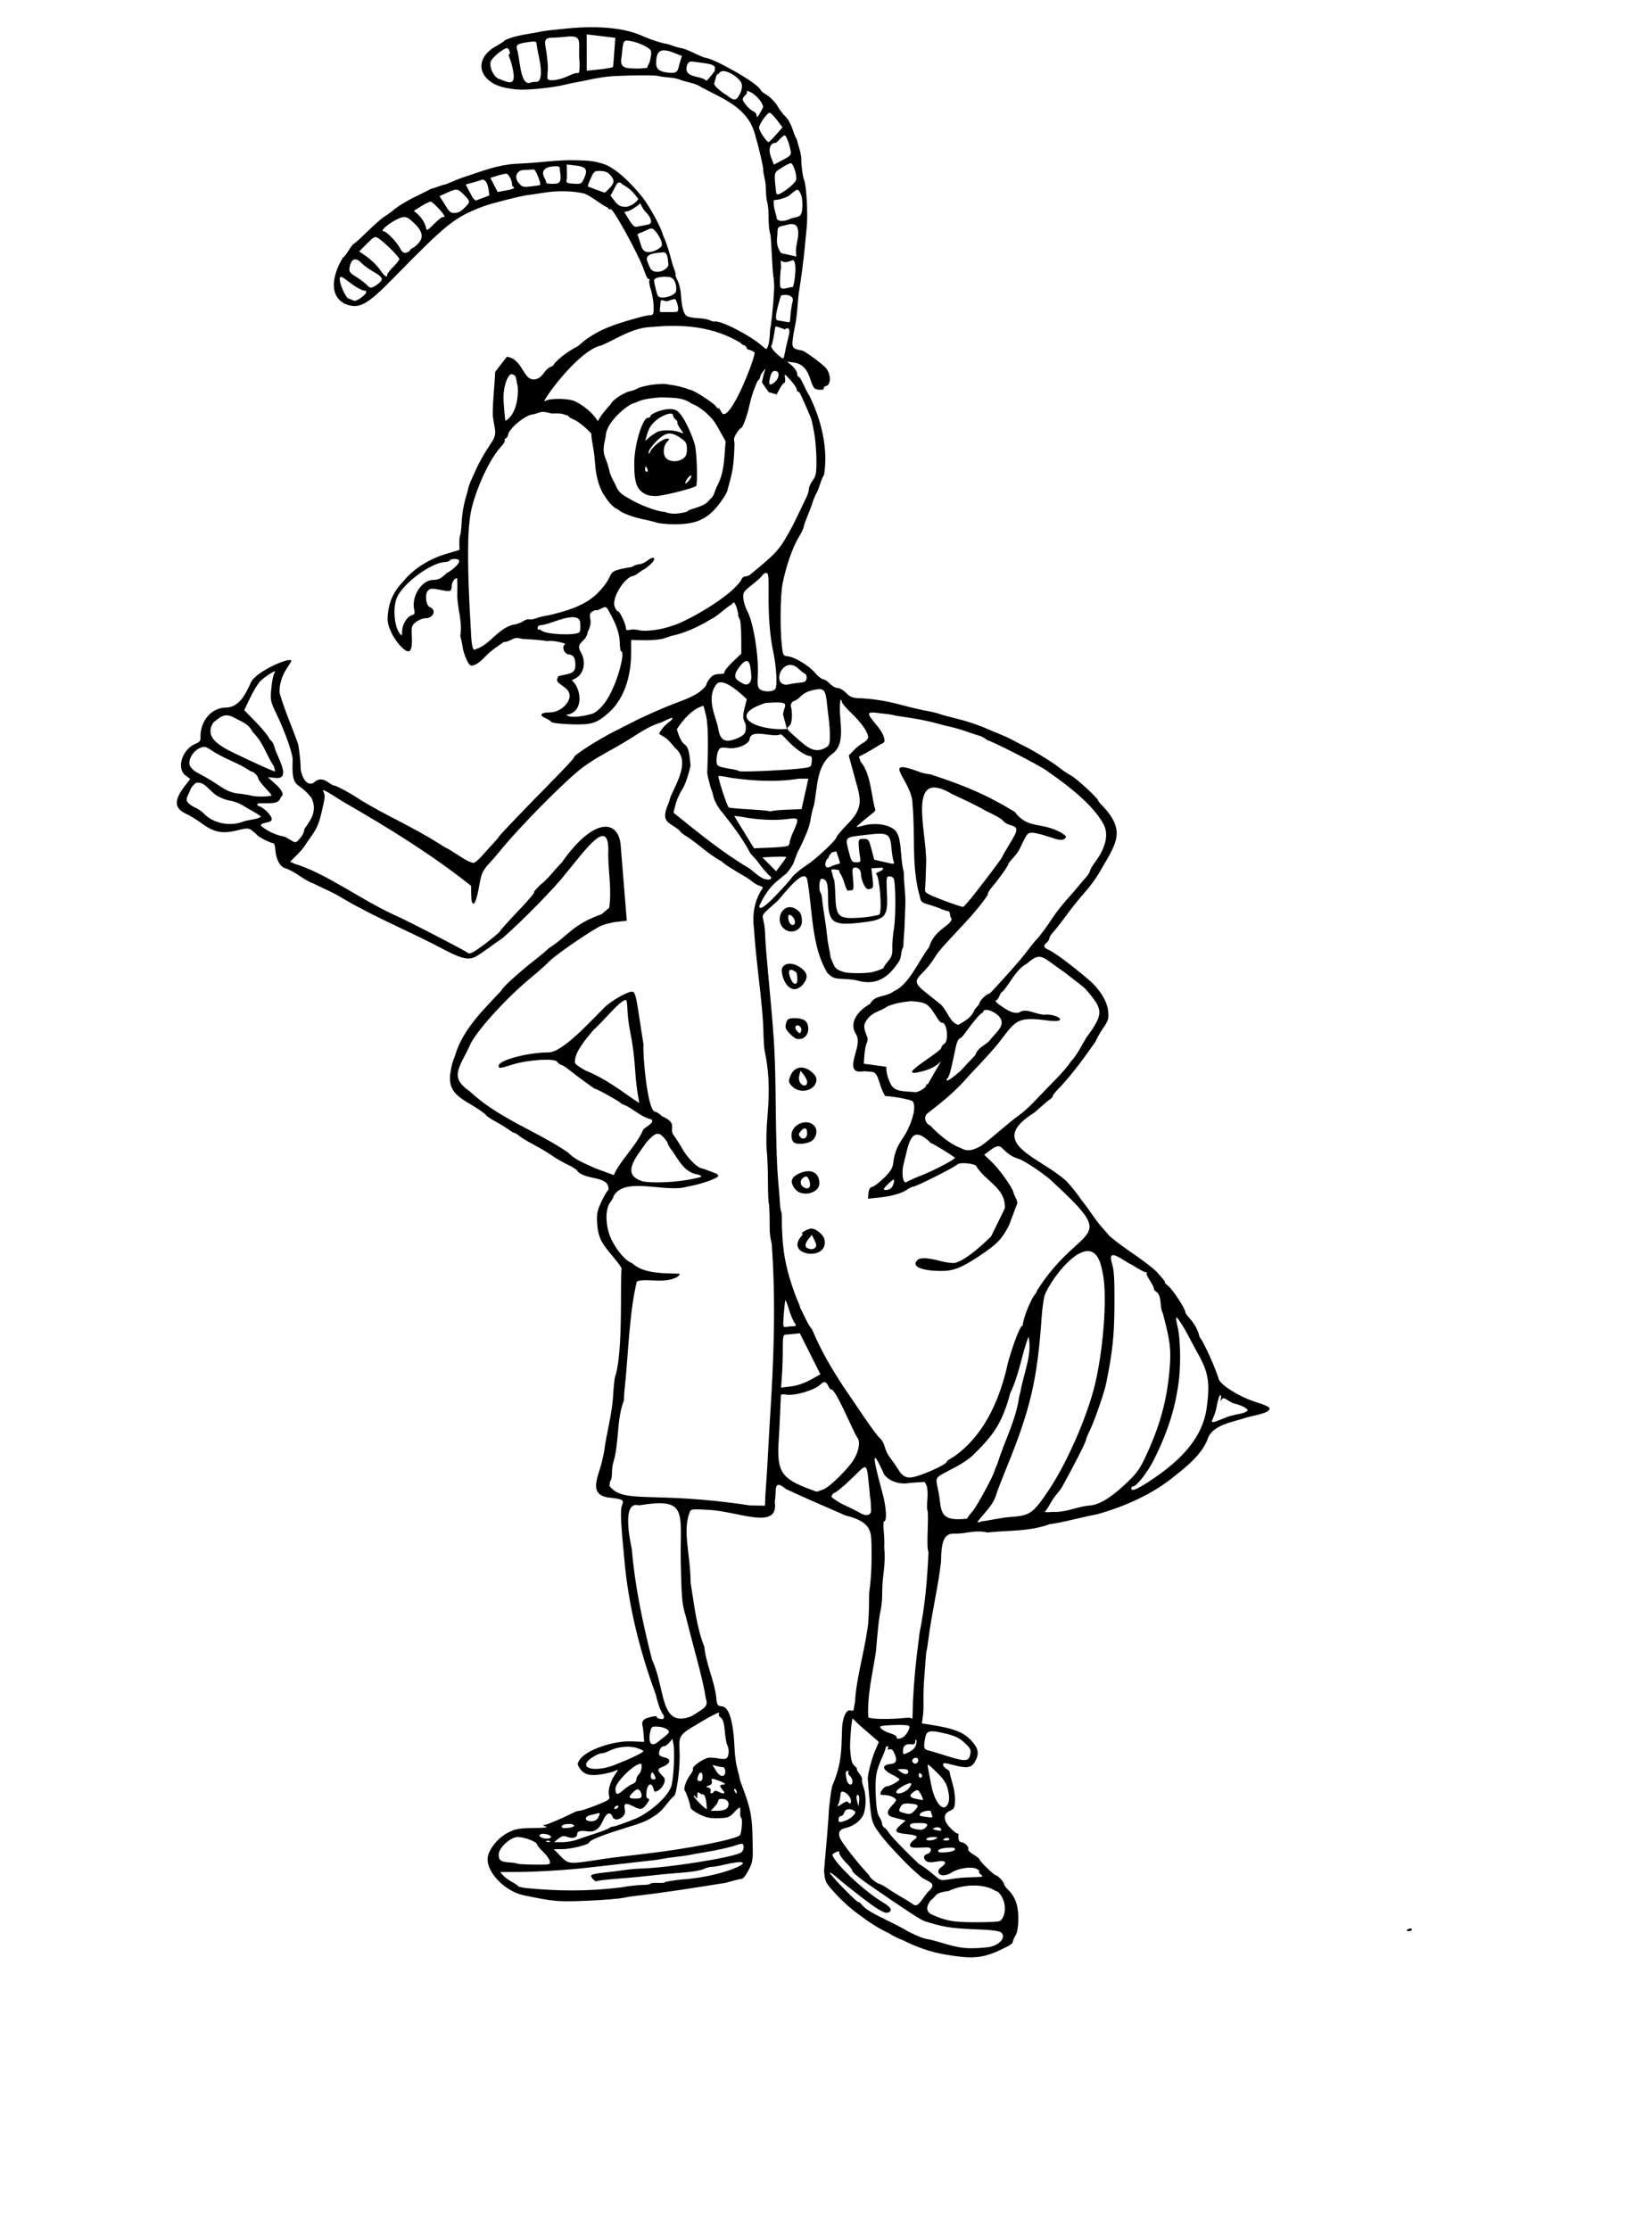 <?xml version="1.0" encoding="UTF-8" standalone="no"?>
<!-- Created with Inkscape (http://www.inkscape.org/) -->

<svg
   xmlns:dc="http://purl.org/dc/elements/1.1/"
   xmlns:cc="http://creativecommons.org/ns#"
   xmlns:rdf="http://www.w3.org/1999/02/22-rdf-syntax-ns#"
   xmlns:svg="http://www.w3.org/2000/svg"
   xmlns="http://www.w3.org/2000/svg"
   xmlns:sodipodi="http://sodipodi.sourceforge.net/DTD/sodipodi-0.dtd"
   xmlns:inkscape="http://www.inkscape.org/namespaces/inkscape"
   id="svg2"
   version="1.1"
   inkscape:version="0.47 r22583"
   width="948"
   height="1279"
   sodipodi:docname="antbytes.svg">
  <defs
     id="defs6">
    <inkscape:perspective
       sodipodi:type="inkscape:persp3d"
       inkscape:vp_x="0 : 0.5 : 1"
       inkscape:vp_y="0 : 1000 : 0"
       inkscape:vp_z="1 : 0.5 : 1"
       inkscape:persp3d-origin="0.5 : 0.33333333 : 1"
       id="perspective10" />
  </defs>
  <sodipodi:namedview
     pagecolor="#ffffff"
     bordercolor="#666666"
     borderopacity="1"
     objecttolerance="10"
     gridtolerance="10"
     guidetolerance="10"
     inkscape:pageopacity="0"
     inkscape:pageshadow="2"
     inkscape:window-width="1280"
     inkscape:window-height="753"
     id="namedview4"
     showgrid="false"
     inkscape:zoom="4.4228727"
     inkscape:cx="446.20449"
     inkscape:cy="827.22128"
     inkscape:window-x="-4"
     inkscape:window-y="-4"
     inkscape:window-maximized="1"
     inkscape:current-layer="svg2" />
  <path
     style="fill:#000000"
     d="m 543.028,1121.149 c -9.168,-1.423 -17.257,-4.519 -25.476,-8.586 -2,-0.66 -5.213,-2.27 -7.14,-3.578 -6.528,-2.996 -12.244,-6.875 -17.949,-11.191 -3.276,-2.225 -8.887,-7.21 -12.468,-11.078 -6.324,-6.83 -6.529,-7.22 -7.117,-13.523 0.928,-11.968 2.219,-23.759 2.829,-35.837 0.486,-4.138 0.959,-8.517 1.758,-12.75 5.503,-12.775 5.336,-20.205 5.722,-32.032 0,-6.761 2.321,-12.318 4.813,-11.527 1.125,0.357 1.881,0.091 1.923,-0.676 0.038,-0.696 0.395,-2.727 0.792,-4.514 0.28,-9.695 4.038,-24.283 6.122,-35.708 0.151,-1.123 0.657,-4.294 1.124,-7.046 0.467,-2.752 0.821,-11.409 0.787,-19.239 1.4,-10.34 1.509,-17.838 1.361,-28.195 -0.309,-6.56 0.404,-12.806 -14.922,-16.445 -13.05,-5.784 -21.554,-9.235 -34.327,-15.259 -4.119,-3.438 -5.659,-3.065 -5.748,1.391 -0.041,2.062 -0.272,4.821 -0.514,6.131 2.489,16.374 -20.678,5.589 -37.065,4.563 -10.708,-0.604 -11.18,-0.545 -11.816,1.46 -4.149,10.982 0.482,23.633 0.589,40.302 1.981,11.921 3.329,25.331 7.875,36.792 0.943,9.707 5.71,19.275 6.838,28.891 0.272,4.171 0.811,5.103 2.977,5.143 4.347,0.081 6.888,8.445 7.584,24.969 0.151,3.575 0.849,8.525 1.551,11 0.703,2.475 1.391,5.4 1.53,6.5 4.505,12.218 6.947,17.608 7.131,31.636 0.412,14.144 0.34,14.808 -2.142,19.75 -1.413,2.813 -3.169,5.114 -3.903,5.114 -0.734,0 -4.953,1.048 -9.377,2.329 -16.735,2.632 -31.756,5.103 -49.184,7.202 -2.475,0.189 -6.75,0.815 -9.5,1.393 -2.75,0.578 -12.425,1.339 -21.5,1.692 -16.313,0.635 -18.178,0.469 -35.724,-3.183 -10.771,-2.242 -21.499,-13.418 -20.616,-21.477 0.522,-4.771 5.867,-11.426 11.54,-14.37 4.294,-2.228 6.323,-2.6 14.642,-2.686 6.377,-0.066 8.808,-0.372 7.158,-0.9 -1.704,-0.546 -1.937,-0.832 -0.729,-0.9 1.494,-0.084 10.732,-4.01 16.965,-7.208 0.955,-0.49 2.389,-0.891 3.186,-0.891 0.797,0 5.085,-1.423 9.529,-3.163 6.904,-2.702 7.991,-3.443 7.469,-5.087 -0.943,-2.972 0.38,-8.177 3.096,-12.18 2.258,-3.328 2.293,-3.539 0.419,-2.536 -1.125,0.602 -4.681,1.519 -7.904,2.038 -6.817,1.098 -10.168,0.175 -12.548,-3.458 -1.474,-2.249 -1.479,-2.692 -0.061,-4.856 3.678,-5.613 19.155,-11.056 30.074,-10.576 l 6.996,0.307 -0.303,-3.995 c -0.167,-2.197 -0.492,-4.67 -0.723,-5.495 -0.64,-2.284 0.887,-4.015 4.045,-4.588 1.325,-0.463 2.752,-0.664 4.155,-0.681 -0.359,0.581 0.446,1.248 1.823,1.512 2.075,0.397 2.435,0.109 2.276,-1.814 -2.455,-3.274 -3.599,-7.948 -4.713,-12.404 -8.557,-22.993 -14.925,-48.037 -17.516,-72.525 -2.51,-25.88 -2.87,-32.777 -1.851,-35.475 1.291,-3.421 0.841,-3.711 -7.245,-4.661 -13.008,-1.501 -5.691,-12.884 -3.91,-21.864 0.199,-1.1 0.631,-3.125 0.96,-4.5 1.289,-10.483 4.423,-20.8 5.113,-31.33 0.353,-6.572 0.994,-12.17 1.392,-12.17 4.54,-14.915 2.543,-55.382 3.545,-61.625 -2.317,-4.31 -8.075,-9.667 -11.255,-15.056 -1.595,-2.808 -2.517,-6.298 -2.801,-10.609 -0.367,-5.558 -0.021,-7.285 2.565,-12.817 1.644,-3.516 3.396,-6.393 3.893,-6.393 1.014,-8.66 -13.38,-5.309 -17.943,-11.129 0,-0.493 -2.362,-2.018 -5.25,-3.388 -2.888,-1.371 -7.05,-3.77 -9.25,-5.331 -2.2,-1.561 -6.911,-4.372 -10.469,-6.245 -3.558,-1.873 -7.355,-4.194 -8.438,-5.156 -1.084,-0.963 -2.56,-1.75 -3.282,-1.75 -2.705,-1.732 -5.659,-3.878 -8.725,-5.554 -4.077,-2.155 -7.203,-4.258 -6.947,-4.673 -10.64,-8.969 -23.52,-9.846 -20.036,-25.722 0.057,-1.619 1.088,-5.232 2.291,-8.028 4.225,-14.99 16.295,-26.397 26.803,-37.66 -0.62,-0.62 9.817,-10.171 18.4,-16.837 3.521,-2.735 7.368,-5.97 8.548,-7.188 12.013,-7.817 13.266,-13.379 30.421,-19.624 l 4.305,-3.61 c 1.576,-10.226 -0.467,-20.381 -0.536,-30.603 1.227,-23.786 -13.455,-2.011 -24.825,11.498 -6.023,7.78 -24.948,27.055 -35.837,36.5 -4.899,3.199 -10.992,8.062 -15.295,10.563 -4.129,2.135 -8.207,1.253 -17.998,-3.893 -18.427,-9.877 -38.357,-17.833 -58.035,-29.291 -5.877,-3.747 -12.292,-6.138 -17.357,-8.879 -0.831,0 -4.095,-1.763 -7.252,-3.919 -3.158,-2.155 -6.98,-4.23 -8.494,-4.61 -3.198,-0.803 -5.569,-5.097 -5.918,-10.722 -0.128,-2.062 -0.674,-3.75 -1.213,-3.75 -1.763,0 -9.611,-4.156 -9.611,-5.089 -4.339,-3.714 -4.012,-3.976 -10.761,-2.308 -8.6,2.157 -13.397,1.289 -20.239,-3.661 -3.025,-2.189 -7.075,-4.694 -9,-5.568 -7.378,-3.348 -7.611,-7.896 -0.844,-16.531 l 2.867,-3.658 -2.648,-1.929 c -5.501,-4.007 -2.113,-15.049 5.597,-18.243 2.721,-1.127 3.069,-1.717 2.892,-4.897 0.289,-8.099 5.749,-15.283 13.881,-15.88 8.447,0.371 12.213,-8.18 15.287,-14.919 3.722,-6.332 22.969,-14.522 22.969,-11.861 0,0.251 -1.124,2.112 -2.498,4.137 -3.141,4.628 -4.855,10.859 -4.084,14.841 3.479,11.364 5.63,15.276 10.484,28.83 0.571,2.88 1.207,8.314 1.414,12.075 -0.433,3.558 2.389,12.726 7.394,10.094 2.469,-2.469 5.198,-2.636 8.196,-0.501 1.597,1.137 3.288,2.068 3.757,2.068 1.289,0 10.253,4.912 15.342,8.406 14.252,8.665 29.588,15.332 43.73,24.202 2.879,1.865 5.425,3.391 5.657,3.391 0.232,0 3.449,1.988 7.148,4.418 4.067,2.671 7.365,4.184 8.343,3.825 0.89,-0.326 3.193,-2.401 5.118,-4.611 1.925,-2.21 4.737,-5.316 6.25,-6.902 1.512,-1.586 2.75,-3.083 2.75,-3.328 0,-0.489 15.419,-16.57 32.428,-33.819 6.01,-6.095 10.854,-11.401 10.764,-11.791 -0.275,-1.187 13.871,-10.232 23.873,-15.265 5.189,-2.612 11.235,-5.662 13.435,-6.78 11.095,-5.163 12.479,-5.628 19.115,-8.34 6.715,-2.663 14.761,-4.872 19.385,-10.807 0,-0.731 0.933,-2.516 2.073,-3.965 1.531,-1.946 2.984,-2.635 5.559,-2.635 1.924,0 3.226,-0.422 2.905,-0.941 -0.32,-0.518 1.723,-3.151 4.54,-5.852 l 5.122,-4.911 -0.024,-9.122 c -0.013,-5.017 -0.383,-9.696 -0.823,-10.398 -0.439,-0.702 -0.823,-1.726 -0.854,-2.276 -0.153,-2.797 -1.77,-7.5 -2.577,-7.5 -0.506,0 -0.921,0.399 -0.921,0.886 -4.65,2.595 -7.977,6.721 -12.25,8.69 -6.838,4.135 -14.796,7.963 -22.75,9.581 -0.275,0.059 -2.09,0.669 -4.034,1.354 -1.944,0.686 -7.006,1.184 -11.25,1.108 l -7.716,-0.139 0,7.123 c 0,14.901 -4.58,27.187 -12.881,34.558 -6.977,6.195 -9.815,7.063 -21.83,6.674 -5.7,-0.185 -10.685,-0.795 -11.076,-1.356 -0.392,-0.561 -1.975,-1.576 -3.518,-2.254 -3.801,-1.671 -2.507,-3.225 2.685,-3.225 6.774,0 13.32,-7.141 10.752,-11.73 -1.065,-2.813 -6.592,-4.509 -6.691,-6.975 0.308,-0.802 0.56,-1.626 0.56,-1.831 0,-0.205 1.688,-0.677 3.75,-1.049 5.005,-0.902 6.253,-2.06 6.235,-5.787 -0.02,-4.012 -1.116,-5.686 -3.86,-5.893 -2.56,-0.193 -4.155,-4.48 -2.132,-5.73 1.159,-0.716 -7.157,-2.417 -9.544,-1.952 -0.522,0.102 -1.174,0.103 -1.449,0.003 -1.004,-0.366 -7.654,-0.955 -13.75,-1.218 -5.511,-1.762 -5.173,1.531 -10.658,1.851 0.231,0.231 -3.945,2.685 -5.762,4.28 -4.646,3.218 -7.391,8.361 -12.198,9.207 -2.112,0.644 -4.745,-7.305 -5.182,-9.808 -0.317,-2.127 -0.995,-5.442 -1.508,-7.367 1.417,-8.32 -1.906,-15.964 -1.721,-24.117 0.172,-4.886 0.057,-8.884 -0.255,-8.884 -1.326,0 -2.967,2.567 -2.967,4.641 0,3.081 -0.721,3.299 -6.764,2.048 -4.485,-0.928 -5.503,-0.851 -6.878,0.524 -1.906,1.906 -1.115,8.559 1.119,9.417 3.981,1.528 2.107,6.37 -2.466,6.37 -1.508,0 -3.966,0.962 -5.462,2.139 -2.506,1.971 -2.695,2.616 -2.412,8.25 0.299,5.947 -0.357,8.611 -2.122,8.611 -2.222,0 -7.427,-5.863 -9.684,-10.908 -2.069,-4.624 -2.395,-6.529 -1.889,-11.012 0.81,-7.163 3.409,-12.592 8.656,-18.079 5.887,-7.316 14.81,-12.78 23.649,-15.588 l 8.75,-2.619 -0.085,-3.647 c -0.047,-2.006 0.129,-4.043 0.39,-4.527 0.261,-0.484 0.599,-2.734 0.75,-5 0.319,-5.862 0.899,-11.3 2.593,-16.945 0.53,-1.746 1.154,-4.075 1.388,-5.175 0.233,-1.1 0.837,-2.9 1.342,-4 0.504,-1.1 2.102,-4.627 3.549,-7.837 1.448,-3.21 4.951,-9.285 7.786,-13.5 4.458,-6.291 2.474,-7.394 1.354,-16.413 -0.054,-8.407 1.06,-16.611 1.393,-25.05 l 6.729,-8.685 c 10.166,1.493 9.086,15.861 17.715,12.5 3.075,-1.384 3.99,-4.874 6.733,-6.412 1.658,-0.578 2.788,-1.417 2.511,-1.864 4.022,-4.506 8.435,-7.429 13.687,-10.22 1.009,-0.835 2.748,-2.291 3.865,-3.236 8.807,-6.623 17.319,-9.331 28.3,-12.463 6.331,-1.792 6.935,-1.926 9.799,-2.168 1.515,-0.128 1.766,-0.983 1.587,-5.402 -0.117,-2.888 -0.827,-7.03 -1.577,-9.205 -0.751,-2.176 -1.133,-4.561 -0.849,-5.302 0.284,-0.741 0.122,-1.103 -0.36,-0.805 -0.482,0.298 -1.639,-1.816 -2.571,-4.698 -2.893,-8.95 -19.53,-38.934 -19.53,-35.199 0,0.463 -0.661,-0.032 -1.468,-1.1 -3.863,-1.668 -8.178,-5.695 -13.139,-7.962 -6.955,-1.661 -15.572,-1.839 -23.893,-0.493 -3.3,0.534 -7.625,1.177 -9.611,1.429 -3.893,0.494 -20.913,4.878 -24.933,6.421 -16.372,6.286 -20.63,9.681 -50.956,40.639 -15.933,16.264 -20.244,18.54 -28.548,15.07 -10.143,-5.656 -5.565,-18.841 -0.702,-26.571 0.412,-0.015 1.847,-1.805 3.188,-3.979 1.341,-2.174 2.576,-3.814 2.745,-3.645 0.169,0.169 3.572,-2.878 7.562,-6.771 3.99,-3.893 8.32,-7.753 9.621,-8.578 1.301,-0.825 3.326,-2.222 4.5,-3.105 6.972,-6.051 14.923,-8.963 22.67,-13.125 3.12,-0.757 5.601,-2.101 8.707,-2.686 3.38,-1.391 7.726,-3.429 12.273,-4.741 8.978,-3.05 17.952,-6.41 27.485,-6.975 4.4,-0.18 10.925,-0.621 14.5,-0.981 3.575,-0.36 11.956,-1.19 18.632,-1.1 11.333,0.153 12.248,0.747 16.675,1.883 7.683,1.972 17.701,12.485 23.066,19.216 4.189,5.255 11.114,18.006 11.882,21.879 2.331,4.985 3.807,10.382 5.208,15.735 0.198,0.825 0.838,2.737 1.423,4.25 0.585,1.512 0.839,2.75 0.563,2.75 -0.276,0 0.249,1.45 1.165,3.222 0.916,1.772 1.806,5.485 1.977,8.25 0.427,6.911 1.461,10.83 3.192,12.105 0.804,0.592 3.735,1.181 6.512,1.307 2.777,0.127 5.853,0.661 6.836,1.187 0.983,0.526 2.142,0.861 2.577,0.745 3.471,-0.929 20.867,8.036 27.921,14.39 2.123,1.912 2.135,1.907 3.238,-1.258 0.654,-2.904 0.702,-5.707 0.891,-8.672 0.657,-2.799 1.412,-11.025 1.796,-15.026 0.471,-9.873 0.782,-7.132 0.331,-13.393 -0.983,-5.922 -0.866,-11.689 -1.351,-17.39 -0.127,-3.507 -0.338,-4.733 -0.536,-8.18 -1.997,-6.555 -0.292,-13.386 -2.157,-19.976 -0.715,-3.569 -0.247,-7.304 -0.958,-11.067 -0.69,-3.159 -1.185,-6.037 -1.102,-6.397 0.239,-1.025 -2.447,-12.785 -4.271,-18.697 -3.805,-16.98 -18.027,-21.6 -31.278,-28.763 -3.577,-2.418 -7.373,-2.604 -11.331,-3.944 -4.249,-1.926 -8.99,-1.407 -13.404,-2.467 -1.271,-0.642 -22.354,-0.362 -29.105,0.386 -2.808,0.311 -7.083,1.008 -9.5,1.548 -2.417,0.54 -5.97,1.251 -7.895,1.581 -1.925,0.329 -5.075,0.995 -7,1.478 -7.255,1.823 -22.184,3.292 -27.736,2.728 -8.738,-0.887 -13.335,-2.566 -16.967,-6.198 -5.744,-5.744 -3.624,-13.725 4.904,-18.46 2.365,-1.313 4.524,-2.671 4.799,-3.019 0.935,-1.181 6.484,-2.926 12.5,-3.932 3.3,-0.551 7.35,-1.291 9,-1.644 1.65,-0.353 8.625,-1.161 15.5,-1.796 17.794,-1.643 32.453,-0.153 42.339,4.304 4.523,2.039 11.168,4.242 13.62,4.515 3,0.641 5.716,2.065 8.756,2.535 0.872,0 4.066,1.214 7.099,2.698 3.033,1.484 6.227,2.788 7.1,2.899 4.488,0.386 29.865,14.348 31.556,18.599 -0.211,0.212 1.361,1.463 3.494,2.782 2.133,1.318 4.873,4.167 6.09,6.331 1.216,2.164 3.264,4.85 4.55,5.968 1.286,1.118 3.082,4.326 3.99,7.128 0.908,2.802 2.046,5.522 2.529,6.045 0.77,3.663 2.326,7.049 2.491,10.8 0.069,4.812 0.859,10.522 1.765,12.75 1.229,3.023 2.106,19.696 1.393,26.5 -0.403,3.85 -0.921,9.25 -1.15,12 -0.437,5.237 -2.393,20.211 -3.2,24.5 -0.259,1.375 -0.696,5.65 -0.972,9.5 -0.276,3.85 -0.914,8.8 -1.419,11 -0.505,2.2 -1.121,5.876 -1.368,8.168 -0.45,4.171 0.28,4.954 5.358,5.75 1.619,0.254 12.171,8.009 13.916,10.227 2.762,3.512 2.806,9.347 0.075,10.061 -1.094,0.286 -1.742,0.919 -1.441,1.406 0.658,1.065 -3.593,1.163 -5.21,0.121 -0.627,-0.404 -1.696,-2.598 -2.376,-4.876 -1.855,-6.215 -4.809,-9.326 -9.485,-9.991 l -4,-0.569 2.797,2.35 c 1.538,1.293 2.869,3.332 2.958,4.531 0.088,1.199 0.448,2.003 0.799,1.786 0.351,-0.217 1.716,1.952 3.032,4.819 1.316,2.868 2.672,5.439 3.012,5.714 6.868,13.733 11.112,30.459 8.616,45.75 -1.929,2.918 -2.466,6.864 -4.195,10.25 -0.658,0.825 -1.986,4.087 -2.951,7.248 -1.452,4.128 -3.415,8.203 -4.569,12.296 0,0.784 -1.35,3.62 -3,6.301 -3.321,5.397 -7.457,17.426 -9.164,26.655 -1.225,6.62 -1.432,25.108 -0.391,34.833 0.618,5.773 0.86,6.256 3.223,6.452 3.967,0.328 12.209,5.254 15.787,9.434 1.78,2.08 3.903,3.782 4.717,3.782 0.814,0 2.537,1.125 3.828,2.5 1.292,1.375 3.311,2.5 4.487,2.5 1.176,0 3.363,1.278 4.859,2.839 1.958,2.044 3.762,2.874 6.437,2.964 8.456,0.283 16.246,1.488 25.217,3.901 5.225,1.405 11.745,2.937 14.488,3.403 2.744,0.466 6.119,1.272 7.5,1.791 1.381,0.519 6.562,1.93 11.512,3.136 4.95,1.206 12.344,3.773 16.432,5.704 14.225,5.771 11.449,4.927 18.861,8.668 5.945,2.784 17.371,9.695 21.707,13.13 2.2,1.742 5.35,3.863 7,4.713 3.021,1.555 15.5,13.059 15.5,14.288 0,0.363 1.242,1.853 2.76,3.311 12.972,13.978 7.925,20.867 -0.857,35.897 -3.248,5.752 -5.818,9.233 -12.37,16.755 -1.916,2.2 -5.633,6.94 -8.259,10.534 -2.626,3.594 -5.787,7.616 -7.024,8.939 -1.238,1.322 -2.25,2.94 -2.25,3.594 0,0.654 -0.675,1.749 -1.5,2.434 -2.09,1.734 -1.875,2.887 0.75,4.023 3.641,1.576 12.357,8.039 23.343,17.308 6.128,5.17 10.503,12.153 11.101,17.72 0.495,4.609 0.219,5.564 -2.969,10.265 -1.933,2.851 -3.818,6.196 -4.188,7.433 -5.866,8.378 -12.473,17.56 -19.748,25.469 -2.634,2.596 -4.79,5.161 -4.79,5.7 0,0.54 -0.623,1.341 -1.385,1.781 -0.762,0.44 -4.885,3.95 -9.162,7.8 -28.457,17.648 2.972,25.325 18.156,39.202 2.346,2.311 6.497,7.486 9.226,11.5 3.809,4.725 6.99,10.085 10.916,14.659 0.963,1.023 3.1,3.482 4.75,5.464 8.626,7.381 16.139,11.26 25.5,19.069 2.415,2.045 7.074,7.606 6.373,7.606 -0.353,0 0.458,0.866 1.803,1.924 2.528,1.988 9.824,13.073 9.824,14.925 0,0.576 1.185,2.308 2.632,3.849 2.379,2.532 4.925,7.198 5.348,9.802 0.089,0.55 0.753,1.675 1.474,2.5 3.532,6.458 7.155,14.754 9.545,21.678 0,3.337 11.514,10.74 21.681,13.94 5.856,1.843 8.033,2.963 7.658,3.941 -0.651,1.697 -2.587,2.415 -12.839,4.757 -7.523,2.701 -20.487,3.985 -22.936,13.194 -3.378,8.115 -11.484,14.866 -18.314,20.193 -12.831,10.682 -28.863,17.742 -44.873,22.237 -2.682,0.472 -8.927,1.842 -13.877,3.043 -4.95,1.201 -10.966,2.387 -13.37,2.635 -11.936,4.351 -22.623,3.348 -35.63,4.762 -7.066,-1.695 -13.191,0.847 -18.3,0.64 -6.343,-0.35 -8.216,3.259 -8.37,16.129 -1.728,15.117 -5.1,27.868 -7.346,45.172 -0.316,2.762 -0.73,5.283 -0.92,5.6 -0.19,0.318 -0.65,5.528 -1.021,11.578 -1.451,16.264 -0.346,18.814 -0.988,24.942 l -0.68,5.443 3.815,0.586 c 15.019,2.307 20.214,4.373 25.16,10.005 3.575,4.072 3.934,6.994 1.405,11.437 -2.029,3.565 -4.619,3.897 -13,1.666 -4.442,-1.183 -5.25,-1.186 -5.25,-0.023 0,0.756 0.895,1.854 1.99,2.439 1.095,0.586 1.916,1.389 1.826,1.785 -0.091,0.396 0.612,3.275 1.56,6.397 0.948,3.123 1.619,7.715 1.49,10.205 -0.203,3.921 -0.612,4.684 -3.05,5.694 -3.908,1.619 -3.785,5.552 0.303,9.734 1.715,1.754 3.515,3.19 4,3.19 0.485,0 0.828,0.338 0.763,0.75 -0.377,2.386 0.302,4.25 1.547,4.25 1.88,0 4.747,2.908 4.022,4.08 -0.312,0.505 1.034,1.863 2.991,3.018 1.957,1.155 3.558,2.465 3.558,2.911 0,0.976 8.183,8.895 9.25,8.952 1.182,0.062 4.75,3.922 4.75,5.138 0,0.604 1.311,2.323 2.913,3.82 1.602,1.497 3.491,4.715 4.198,7.151 1.667,5.749 1.354,15.571 -0.591,18.54 -0.836,1.276 -1.52,2.924 -1.52,3.663 0,0.739 -1.913,2.147 -4.25,3.13 -12.9,6.541 -18.552,6.663 -33.916,4.138 z m 26.16,-4.752 c 4.484,-1.4 7.106,-4.327 6.163,-6.878 -0.65,-1.756 -2.289,-2.46 -16.848,-3.006 -12.843,-0.527 -17.556,-1.272 -28.302,-4.738 -2.918,-1.292 -11.576,-6.985 -31.263,-20.558 -5.362,-3.697 -9.75,-7.287 -9.75,-7.978 0,-0.691 -1.389,-2.578 -3.087,-4.193 -1.698,-1.615 -3.73,-4.287 -4.515,-5.937 0.908,-2.965 -3.958,0.478 -3.961,0.5 0.619,4.494 18.408,21.303 29.313,27.698 4.37,2.562 5.386,4.653 2.752,5.663 -2.384,0.915 -7.776,-2.625 -24.895,-16.344 -1.041,-0.834 -3.478,-2.867 -5.417,-4.517 -1.938,-1.65 -3.336,-2.456 -3.107,-1.792 0.573,1.662 15.728,17.147 16.26,16.615 0.236,-0.236 1.286,0.608 2.334,1.874 1.907,2.305 5.588,4.484 16.822,9.958 3.3,1.608 6.675,3.367 7.5,3.909 2.698,1.773 9.678,4.899 11.61,5.2 9.206,1.677 16.02,5.409 25.89,5.567 4.95,0.028 10.575,-0.442 12.5,-1.042 z m 4.6,-14.554 c 1.984,-1.325 3.09,-4.669 2.8,-8.47 -0.303,-3.976 -3.078,-8.681 -5.15,-8.733 -6.705,-4.451 -18.823,-4.044 -27.083,-0.012 -8.627,0.986 -6.804,3.12 -10,5.04 -2.67,3.302 -3.509,6.639 0.501,8.511 8.437,3.669 12.019,4.296 24.833,4.347 7.15,0.028 13.495,-0.279 14.1,-0.683 l 0,10e-5 z m -40.021,-17.905 c 3.922,-4.245 -1.865,-4.737 -5.174,-7.388 -7.051,-6.01 -11.345,-10.644 -17.204,-16.965 -2.364,-2.462 -5.863,-6.746 -7.774,-9.521 -3.248,-4.714 -3.547,-5.827 -4.566,-17 -0.6,-6.576 -1.082,-12.406 -1.071,-12.956 0.058,-2.97 2.338,-11.636 4.208,-15.997 l 2.143,-4.997 c -4.92,-4.479 -10.401,-8.589 -15.031,-13.505 -0.897,2.149 -1.624,14.603 -1.473,17.25 0.456,6.548 0.988,8.611 2.579,10 1.103,0.963 1.698,1.75 1.322,1.75 -0.376,0 0.243,1.178 1.376,2.618 1.132,1.44 1.843,2.967 1.579,3.394 -0.264,0.427 0.153,2.57 0.927,4.763 1.77,5.015 1.371,13.369 -0.794,16.675 -2.096,3.2 -5.796,5.634 -9.809,6.455 -3.42,0.7 -4.419,3.104 -2.656,6.396 1.562,2.918 9.567,13.268 13.429,17.364 1.876,1.989 3.41,3.818 3.41,4.066 0,0.809 4.473,4.203 5.584,4.237 0.596,0.018 3.598,1.794 6.67,3.946 4.092,2.678 8.34,4.816 12.388,7.587 3.324,3.159 6.078,-5.087 9.937,-8.171 z m -177.58,-1.373 c 4.125,-0.765 9.637,-1.406 12.25,-1.424 2.612,-0.018 4.75,-0.325 4.75,-0.683 0,-0.358 1.988,-0.583 4.419,-0.5 2.43,0.083 4.198,-0.069 3.929,-0.338 -0.27,-0.268 4.184,-1.006 9.898,-1.639 28.011,-1.873 48.956,-14.371 23.255,-8.274 -2.2,0.578 -4.9,1.029 -6,1.002 -1.1,-0.027 -3.35,0.577 -5,1.343 -1.65,0.766 -7.05,1.666 -12,1.999 -4.95,0.334 -12.825,1.069 -17.5,1.634 -4.675,0.565 -13.591,1.407 -19.813,1.871 -6.222,0.464 -11.563,1.094 -11.869,1.4 -0.689,0.689 -3.318,-1.844 -3.318,-3.198 0,-0.545 3.038,-1.284 6.75,-1.642 3.712,-0.357 9,-1.007 11.75,-1.444 2.75,-0.437 7.475,-0.868 10.5,-0.959 15.567,-0.467 51.55,-6.19 56.892,-9.049 1.603,-0.858 2.227,-3.814 1.062,-5.033 -0.25,-0.261 -1.804,0.021 -3.454,0.627 -3.402,1.249 -11.386,3.022 -19.5,4.33 -3.025,0.488 -6.435,1.101 -7.579,1.362 -1.143,0.261 -4.518,0.74 -7.5,1.064 -2.982,0.324 -6.546,0.839 -7.921,1.145 -1.375,0.306 -4.075,0.706 -6,0.889 -1.925,0.183 -5.525,0.588 -8,0.9 -2.475,0.312 -9,1.058 -14.5,1.656 -5.5,0.599 -11.575,1.282 -13.5,1.519 -10.288,1.266 -29.62,2.512 -39.714,2.56 l -11.477,0.055 1.843,2.037 c 1.014,1.12 3.194,2.728 4.846,3.574 1.651,0.845 3.264,1.941 3.584,2.434 0.32,0.494 3.434,1.107 6.919,1.363 15.436,1.359 31.946,1.874 51.999,-0.584 z m 195.5,-5.559 c 1.65,-0.134 5.25,-0.292 8,-0.352 4.358,-0.095 4.777,-0.278 3.265,-1.426 -0.954,-0.724 -1.454,-1.597 -1.111,-1.94 0.343,-0.343 -0.586,-1.083 -2.063,-1.645 -3.109,-1.182 -10.604,0.161 -13.941,2.498 -1.152,0.807 -3.134,1.467 -4.404,1.467 -3.201,0 -4.025,-2.766 -1.378,-4.62 3.871,-2.711 2.697,-4.227 -2.519,-3.253 -3.164,0.591 -5.082,0.511 -6,-0.252 -1.958,-1.625 -1.655,-3.562 0.65,-4.165 1.1,-0.288 2,-1.281 2,-2.207 0,-1.349 -0.844,-1.639 -4.25,-1.459 -6.393,0.338 -7.75,0.089 -7.75,-1.422 0,-0.758 1.012,-2.059 2.25,-2.891 3.009,-2.023 2.034,-2.743 -4.645,-3.433 -6.327,-0.653 -6.933,-1.784 -2.855,-5.33 l 2.75,-2.392 -3.5,-0.894 c -5.828,-1.489 -6.025,-1.583 -6.638,-3.181 -0.353,-0.92 0.465,-2.601 2.023,-4.159 1.438,-1.438 2.615,-2.988 2.615,-3.444 0,-1.283 -3.587,-2.899 -6.434,-2.899 -1.411,0 -2.566,-0.255 -2.566,-0.566 0,-1.655 2.276,-4.434 3.631,-4.434 1.736,0 7.369,-3.087 7.369,-4.038 0,-0.334 -2.05,-1.631 -4.555,-2.882 -5.418,-2.706 -5.732,-5.406 -0.687,-5.893 3.568,-0.345 4.141,-2.12 2.117,-6.56 -0.737,-1.617 -1.655,-2.264 -2.664,-1.877 -1.01,0.388 -1.291,0.189 -0.817,-0.579 0.398,-0.643 0.246,-1.17 -0.336,-1.17 -0.582,0 -1.059,0.455 -1.059,1.011 0,0.556 -0.861,2.918 -1.913,5.25 -3.558,7.885 -4.148,11.288 -3.744,21.567 0.281,7.131 0.881,10.867 2.028,12.616 0.896,1.367 1.629,3.154 1.629,3.971 0,0.817 0.602,1.845 1.339,2.285 0.736,0.44 1.749,1.552 2.25,2.472 1.014,1.861 9.569,10.81 17.253,18.048 4.987,3.131 6.006,4.243 10.45,7.849 1.867,1.749 2.904,1.954 6.708,1.32 2.475,-0.412 5.85,-0.859 7.5,-0.993 z m -236.247,-9.667 c -0.302,-1.226 -2.057,-3.641 -3.901,-5.365 -1.844,-1.724 -3.352,-3.588 -3.352,-4.141 0,-1.39 -7.393,-4.224 -11.017,-4.224 -4.189,0 -10.983,6.221 -10.983,10.057 0,3.392 1.207,4.264 6.301,4.551 2.123,0.12 4.072,0.43 4.332,0.69 0.26,0.26 4.679,0.515 9.821,0.567 9.188,0.093 9.339,0.056 8.8,-2.136 z m 27.247,-0.559 c 8.269,-1.267 10.735,-1.582 28.5,-3.643 23.47,-2.722 50.998,-8.134 53.36,-10.49 1.073,-1.07 1.745,-10.038 0.752,-10.038 -0.4,0 -0.633,-1.35 -0.519,-3 0.259,-3.739 -0.103,-3.736 -3.615,0.023 -2.462,2.635 -3.589,3.052 -8.786,3.25 -4.649,0.177 -7.085,-0.324 -11.062,-2.273 -2.805,-1.375 -5.114,-3.175 -5.131,-4 -0.036,-1.778 -2.373,-8.706 -3.224,-9.557 -0.937,-0.937 0.886,-6.199 3.142,-9.066 1.13,-1.437 1.827,-2.98 1.549,-3.429 -0.809,-1.309 6.427,-6.288 9.359,-6.44 1.47,-0.076 4.101,0.173 5.846,0.554 1.876,0.41 3.613,0.253 4.25,-0.384 1.302,-1.302 1.405,-5.18 0.2,-7.493 -0.483,-0.926 -1.108,-4.524 -1.39,-7.994 -0.361,-4.442 -1.035,-6.691 -2.275,-7.598 -1.107,-0.81 -1.461,-1.777 -0.951,-2.601 0.838,-1.355 -5.346,1.883 -16.278,8.525 -7.123,4.328 -6.721,6.18 -6.431,13.393 0.355,8.809 -1.26,20.806 -2.71,25.071 -4.598,4.117 -6.185,8.338 -11.135,11.582 -5.152,3.408 -6.569,3.988 -19.452,7.971 -11.035,3.412 -18.5,6.446 -18.5,7.519 0,1.312 -10.419,3.948 -15.607,3.948 l -4.799,0 3.953,4.068 c 4.401,4.529 4.836,4.572 20.953,2.103 l 0,2e-4 z m 205.275,-5.98 c 0.324,-0.983 -0.758,-1.232 -4.344,-1 -2.815,0.182 -4.952,0.846 -5.206,1.618 -0.324,0.983 0.758,1.232 4.344,1 2.815,-0.182 4.952,-0.846 5.206,-1.618 z m -232.587,-4.874 c -0.722,-0.289 -1.584,-0.253 -1.917,0.079 -0.332,0.332 0.258,0.569 1.312,0.525 1.165,-0.048 1.402,-0.285 0.604,-0.604 l 0,-10e-5 z m 15.542,-0.682 c 2.074,-0.751 6.92,-2.391 10.77,-3.645 3.85,-1.254 7.428,-2.664 7.95,-3.135 0.522,-0.47 1.596,-0.855 2.385,-0.855 0.789,0 5.987,-1.823 11.55,-4.052 7.165,-2.499 19.121,-11.825 21.69,-19.101 1.265,-4.27 2.055,-19.293 1.25,-23.777 l -0.616,-3.43 -1.765,2.18 c -0.971,1.199 -2.433,2.18 -3.248,2.18 -1.48,0 -2.697,2.011 -2.697,4.457 0,0.711 1.35,1.563 3,1.893 4.116,0.823 3.83,3.405 -0.583,5.249 -3.77,1.575 -3.753,1.885 0.325,6.211 2.002,2.123 -1.856,8.19 -5.208,8.19 -0.166,0 -0.537,-0.9 -0.825,-2 -0.949,-3.628 -3.469,-2.33 -3.882,2 -0.274,2.873 0,4 0.963,4 0.95,0 0.718,0.88 -0.792,3 -2.419,3.397 -3.574,3.625 -7.636,1.506 -4.442,-2.317 -5.707,-1.97 -5.037,1.382 0.409,2.043 0.056,3.36 -1.204,4.5 -2.203,1.993 -5.005,2.086 -5.732,0.189 -1.28,-3.337 -3.513,-2.557 -5.492,1.918 -2.285,5.167 -4.888,6.918 -9.286,6.247 -3.781,-0.577 -5.613,-0.011 -5.613,1.734 0,1.911 -2.636,2.613 -5.592,1.489 -2.055,-0.781 -3.09,-0.574 -5.126,1.028 l -2.551,2.007 4.615,0 c 2.538,0 6.311,-0.615 8.385,-1.365 z m 206.27,-0.634 c 1.141,-0.738 0.737,-0.973 -1.691,-0.985 -1.755,-0.01 -3.469,0.435 -3.809,0.985 -0.792,1.282 3.517,1.282 5.5,0 z m 7.527,0.044 c -0.325,-0.526 -1.252,-0.703 -2.059,-0.393 -2.067,0.793 -1.823,1.349 0.591,1.349 1.133,0 1.793,-0.43 1.468,-0.956 z m -228.527,-1.025 c 0,-1.289 -4.558,-2.41 -6.05,-1.488 -0.856,0.529 -0.805,0.947 0.193,1.579 1.856,1.176 5.857,1.114 5.857,-0.091 l 0,4e-4 z m 223.351,-5.069 c -0.559,-0.559 -1.879,-0.685 -2.933,-0.279 -1.74,0.668 -1.685,0.795 0.583,1.37 2.919,0.739 3.781,0.34 2.35,-1.091 z m -8.55,-0.151 c 2.155,-2.155 1.28,-2.8 -3.8,-2.8 -3.67,0 -5,0.381 -5,1.43 0,1.303 1.904,2.069 6.05,2.433 0.853,0.075 2.09,-0.404 2.75,-1.064 z m -201.55,-1.3 c -0.372,-1.488 -6.513,-1.211 -7.022,0.317 -0.324,0.97 0.575,1.233 3.417,1 2.12,-0.174 3.743,-0.767 3.606,-1.317 z m 160.039,-5.579 c 1.633,-1.752 1.739,-2.289 0.599,-3.011 -2.388,-1.512 -5.053,-0.993 -5.598,1.091 -0.288,1.1 -1.145,2 -1.906,2 -0.761,0 -1.383,0.869 -1.383,1.93 0,1.69 0.393,1.818 3.151,1.026 1.733,-0.497 4.045,-1.863 5.138,-3.036 z m -146.324,1.145 c 1.352,-2.526 1.306,-3.086 -0.215,-2.618 -0.688,0.212 -2.487,0.656 -4,0.988 -3.789,0.83 -3.624,3.564 0.215,3.564 1.908,0 3.334,-0.69 4,-1.934 z m 191.642,-1.647 c -0.334,-0.87 -0.607,-1.77 -0.607,-2 0,-1.083 -4.893,-0.252 -5.94,1.009 -0.971,1.17 -0.678,1.504 1.628,1.85 5.339,0.802 5.543,0.766 4.919,-0.86 z m -9.706,-2.813 c 2.568,-2.733 1.965,-3.417 -3.329,-3.774 -2.859,-0.193 -4.019,0.216 -4.854,1.708 -1.417,2.532 -1.295,2.831 1.473,3.611 3.817,1.075 4.368,0.948 6.71,-1.545 z m -107.941,-1.058 c 1.941,-2.338 0.835,-5.012 -2.219,-5.364 -1.697,-0.196 -2.741,0.16 -2.741,0.935 0,0.689 -0.978,2.293 -2.174,3.566 l -2.174,2.314 4.052,0 c 2.322,0 4.566,-0.62 5.257,-1.452 z m -62.46,-0.548 c 0.34,-0.55 0.168,-1 -0.382,-1 -0.55,0 -1.278,0.45 -1.618,1 -0.34,0.55 -0.168,1 0.382,1 0.55,0 1.278,-0.45 1.618,-1 z m 50.567,-3.25 c -0.312,-2.337 -1.017,-4.176 -1.567,-4.085 -0.55,0.091 -1.562,-0.302 -2.25,-0.873 -0.94,-0.78 -1.254,-0.449 -1.265,1.335 -0.012,1.899 -0.209,2.073 -0.985,0.872 -0.533,-0.825 -0.976,-0.984 -0.985,-0.354 -0.013,0.942 6.385,7.354 7.337,7.354 0.155,0 0.027,-1.913 -0.285,-4.25 z m 81.432,0.248 c 1.234,1.996 2.3,-0.025 1.221,-2.313 -1.437,-3.044 -5.216,-4.937 -5.472,-2.74 -0.445,3.824 -0.904,5.689 -1.726,7.019 -0.486,0.786 0.516,0.432 2.227,-0.786 1.941,-1.382 3.351,-1.826 3.75,-1.18 z m 57.505,0.49 c 0.632,-1.661 0.57,-4.18 -0.183,-7.44 -0.905,-3.922 -2.253,-6.013 -6.6,-10.238 -5.293,-5.145 -5.443,-5.217 -4.839,-2.31 0.343,1.65 1.093,5.656 1.667,8.902 1.988,11.243 7.543,17.43 9.955,11.086 z m -51.429,-4.246 c -1.178,-1.178 -1.647,0.615 -0.886,3.39 l 0.786,2.868 0.337,-2.841 c 0.186,-1.563 0.079,-3.1 -0.238,-3.417 z m 35.925,-0.242 c -1.754,-3.392 -2.217,-3.529 -4.946,-1.464 -1.209,0.914 -1.588,1.817 -1,2.384 0.815,0.785 1.894,1.097 6.722,1.945 0.427,0.075 0.078,-1.214 -0.776,-2.864 z m -160.5,0.2 c 0,-0.99 -0.537,-2.337 -1.193,-2.993 -0.924,-0.924 -1.713,-0.704 -3.5,0.974 -3.165,2.974 -2.901,3.819 1.193,3.819 2.704,0 3.5,-0.409 3.5,-1.8 z m -5.066,-6.679 c 1.136,-0.361 2.066,-1.47 2.066,-2.466 0,-0.996 0.675,-2.37 1.5,-3.055 1.4,-1.162 2.166,-6 0.95,-6 -3.717,0 -14.45,10.63 -14.45,14.311 0,3.696 1.034,3.866 4.578,0.754 1.81,-1.589 4.22,-3.184 5.356,-3.545 z m 46.567,4.476 c 0.414,-0.67 1.241,-0.67 2.493,0 3.102,1.66 4.513,1.222 2.66,-0.826 -2.096,-2.316 -2.093,-3.171 0.012,-3.171 2.367,0 0.9,-1.163 -3.28,-2.6 -3.287,-1.13 -3.537,-1.081 -3.098,0.599 0.323,1.235 -0.214,2.053 -1.656,2.521 -1.923,0.624 -1.954,0.74 -0.31,1.174 1.07,0.283 1.599,1.065 1.281,1.894 -0.615,1.603 0.95,1.941 1.897,0.41 l -3e-4,0 z m 12.843,-0.54 c -0.326,-0.849 -0.807,-1.329 -1.069,-1.067 -0.262,0.262 -0.18,0.957 0.183,1.543 0.986,1.595 1.562,1.286 0.886,-0.477 z m 98.651,-0.953 c 1.29,-1.373 2.011,-2.83 1.604,-3.237 -0.87,-0.87 -7.841,2.956 -8.391,4.605 -0.72,2.159 4.453,1.116 6.787,-1.368 z m -31.996,-4.381 c 0,-1.033 -0.67,-2.434 -1.489,-3.113 -0.819,-0.68 -1.206,-1.693 -0.861,-2.252 0.345,-0.559 0.116,-0.846 -0.511,-0.637 -1.231,0.41 -1.277,0.941 -0.439,5.13 0.616,3.081 3.3,3.791 3.3,0.872 z m -86,-2.622 c 0,-2.793 -1.459,-3.353 -2.393,-0.918 -0.96,2.502 -0.721,3.418 0.893,3.418 0.933,0 1.5,-0.944 1.5,-2.5 z m -27,1.082 c 0,-1.133 -1.295,-3.582 -1.894,-3.582 -0.374,0 -0.748,0.9 -0.831,2 -0.086,1.143 0.466,2 1.287,2 0.791,0 1.438,-0.188 1.438,-0.418 z m 153,-1.523 c 0,-0.517 -0.45,-1.219 -1,-1.559 -0.55,-0.34 -1,0.083 -1,0.941 0,0.857 0.45,1.559 1,1.559 0.55,0 1,-0.423 1,-0.941 z m -113,-2.559 c 0,-1.375 -0.562,-2.506 -1.25,-2.514 -0.688,-0.01 -2.329,-0.302 -3.648,-0.655 l -2.398,-0.642 1.864,3.155 c 2.293,3.882 5.433,4.261 5.433,0.655 z m 105,0 c 0,-1.032 -1.014,-1.49 -3.25,-1.468 -3.074,0.03 -3.145,0.111 -1.309,1.5 2.5,1.891 4.559,1.876 4.559,-0.032 l 0,2e-4 z m -168.44,-3.832 c 9.16,-3.596 16.44,-7.082 16.44,-7.872 0,-0.394 -1.755,-1.242 -3.901,-1.884 -4.403,-1.319 -11.2,-0.61 -15.49,1.616 -1.561,0.81 -3.574,1.474 -4.473,1.476 -2.29,0.01 -8.079,3.685 -8.815,5.603 -1.518,3.956 7.384,4.538 16.24,1.062 z m 173.994,-1.756 c 0.369,-0.598 0.28,-1.479 -0.199,-1.958 -1.183,-1.183 -3.786,0.539 -2.924,1.934 0.874,1.413 2.258,1.424 3.123,0.025 l 0,-3e-4 z m 29.988,-4.104 c 0.622,-2.83 0.262,-3.601 -3.172,-6.804 -2.946,-2.748 -5.548,-4.013 -10.871,-5.285 -8.913,-2.129 -10.827,-1.821 -11.63,1.875 -1.233,5.673 -0.968,7.15 1.382,7.686 1.238,0.282 5.85,1.655 10.25,3.051 11.183,3.547 13.165,3.474 14.042,-0.522 z m -31.064,-5.578 c 0.341,-1.356 0.372,-2.713 0.07,-3.015 -0.302,-0.302 -0.549,0.234 -0.549,1.19 0,1.222 -0.668,1.652 -2.25,1.448 -3.138,-0.405 -4.75,0.847 -4.75,3.69 0,2.413 0.017,2.417 3.43,0.789 2.07,-0.987 3.675,-2.613 4.049,-4.102 l 3e-4,0 z m -148.418,-1.512 c 7.415,-5.79 7.362,-5.724 5.828,-7.259 -0.809,-0.809 -3.223,-1.581 -5.364,-1.715 -3.67,-0.23 -3.933,-0.054 -4.597,3.076 -1.287,6.071 0.552,8.694 4.133,5.898 z m 142.008,-3.786 c 0.954,-0.954 2.034,-2.679 2.401,-3.833 0.579,-1.824 0.231,-2.123 -2.651,-2.286 -4.588,-0.259 -13.187,0.223 -13.733,0.769 -0.875,0.875 2.043,2.914 5.707,3.987 2.04,0.597 3.621,1.539 3.514,2.092 -0.317,1.637 2.887,1.147 4.762,-0.729 z m -122.628,-11.106 c 9.075,-5.366 9.616,-6.04 8.391,-10.475 -1.716,-10.926 -5.834,-24.816 -9.435,-38.85 -0.878,-3.332 -1.607,-6.696 -2.589,-10 -1.593,-5.249 -1.925,-9.532 -2.367,-30.5 -0.325,-27.432 4.258,-35.86 -23.919,-31.192 -10.437,-2.917 -4.799,21.675 -4.161,24.963 1.827,21.627 6.263,42.409 11.641,63.635 7.829,16.355 4.184,39.443 22.44,32.419 z m 123.786,0.81 c 1.499,-0.155 2.869,0.147 3.044,0.673 0.175,0.525 0.36,-3.717 0.41,-9.427 0.589,-11.169 1.246,-20.102 3.817,-39.875 3.185,-15.55 4.429,-30.674 5.136,-46.41 -1.494,-2.585 0.377,-20.913 -0.608,-24.084 -0.307,-0.19 -0.318,-2.97 -0.023,-6.179 0.295,-3.209 0.078,-6.734 -0.481,-7.834 -0.559,-1.1 -1.017,-2.052 -1.017,-2.116 0,-0.064 -3.807,0.175 -8.46,0.531 -7.143,1.478 -14.02,-2.113 -15.391,-6.034 -10.766,-23.649 -0.655,10.359 0.333,14.878 1.622,7.713 1.67,13.241 0.114,13.241 -0.369,0 -0.426,2.587 -0.127,5.75 0.299,3.163 0.42,7.1 0.269,8.75 0.98,11.473 -1.093,15.457 -1.172,25.748 0.074,3.439 -0.325,8.277 -0.885,10.752 -0.901,3.979 -1.474,8.967 -2.697,23.5 -1.852,12.588 -5.129,25.03 -4.412,37.901 2.184,1.136 12.41,1.244 22.154,0.235 l -0.002,0 -10e-5,0 z m 59.081,-115.141 c 11.571,-0.744 13.292,-1.939 22.414,-15.553 10.578,-15.788 22.479,-43.204 26.671,-61.442 5.071,-22.065 6.956,-52.446 3.97,-64 -4.9,-28.675 -29.582,3.859 -33.114,14 -0.608,2.2 -1.352,7.6 -1.653,12 -2.477,36.155 -6.404,52.999 -20.283,87 -2.47,6.05 -5,12.575 -5.622,14.5 -1.816,6.817 -6.967,10.903 -11.013,16.343 0.323,0.323 1.368,0.168 2.324,-0.343 5.271,-0.618 10.747,-2.042 16.306,-2.505 z m -24.304,0.677 c 9e-4,-0.37 1.376,-2.247 3.055,-4.172 2.432,-2.788 12.254,-20.908 12.467,-23 0.028,-0.275 0.758,-2.075 1.623,-4 4.07,-12.97 9.954,-23.625 12.205,-36.5 0.211,-1.65 0.656,-3.675 0.987,-4.5 1.665,-10.338 7.071,-21.851 4.681,-32 -3.854,10.296 -4.908,19.661 -9.526,30.364 -0.822,1.575 -1.494,3.445 -1.494,4.155 -4.054,13.929 -8.261,21.053 -18.879,31.539 -6.373,6.94 -14.978,9.94 -21.069,13.698 -2.195,1.777 -2.231,2.059 -1.01,7.794 2.259,8.972 -0.297,16.801 10.458,17.179 3.575,0.064 6.501,-0.187 6.502,-0.557 l 10e-5,0 z m -55.392,-5.922 c -0.075,-6.034 -0.631,-5.45 -0.732,-8.75 -2.068,-19.679 -0.565,-17.04 -12.379,-6.164 -3.3,3.123 -6.787,5.931 -7.75,6.239 -0.963,0.308 -1.75,1.446 -1.75,2.528 6.283,4.726 8.148,4.515 15.656,8.631 4.382,2.811 7.701,2 6.954,-2.484 z m 124.574,-1.292 c 5.505,-0.099 11.892,-3.65 20.175,-11.216 7.099,-6.485 9.098,-9.028 12.184,-15.5 8.696,-18.235 12.89,-33.194 14.441,-51.503 0.967,-11.413 0.433,-15.821 -3.89,-32.149 -2.018,-3.486 -0.305,-9.619 -3.594,-12.228 -0.825,-0.317 -1.5,-1.14 -1.5,-1.829 0,-0.689 -1.087,-2.855 -2.415,-4.812 -1.328,-1.957 -2.115,-3.857 -1.75,-4.223 0.366,-0.366 0.215,-0.523 -0.335,-0.349 -0.55,0.174 -4.258,-1.802 -8.239,-4.389 -4.887,-2.054 -14.165,-10.61 -11.445,-1.01 1.284,3.765 1.603,8.689 1.536,23.75 -0.079,17.779 -1.086,27.322 -4.801,45.5 -1.024,5.01 -6.534,20.975 -9.01,26.108 -1.397,2.897 -2.541,5.669 -2.541,6.16 0,1.111 -6.819,14.553 -13.454,26.519 -0.698,1.258 -2.166,3.283 -3.263,4.5 -1.097,1.217 -2.847,3.788 -3.889,5.713 -1.042,1.925 -2.344,3.874 -2.894,4.332 -0.55,0.458 1.475,0.543 4.5,0.19 6.999,0.467 13.486,-2.743 20.184,-3.563 z M 439.083,860.358 c 0.052,-1.788 0.294,-5.725 0.537,-8.75 0.243,-3.025 0.684,-10.225 0.979,-16 0.295,-5.775 0.828,-15.225 1.186,-21 2.239,-34.127 3.517,-67.032 1.072,-101.246 -1.988,-7.543 -0.651,-10.266 -1.546,-22.758 -0.343,-0.002 -0.623,-5.515 -0.623,-12.25 0,-6.735 -0.326,-15.171 -0.724,-18.746 -0.412,-3.705 -0.175,-12.624 0.552,-20.744 1.211,-13.52 0.638,-25.574 -1.712,-36.035 -0.282,-1.254 -0.587,-5.754 -0.679,-10 -0.172,-7.96 -0.922,-16.283 -3.491,-38.721 -0.818,-7.15 -1.677,-16.537 -1.909,-20.859 -1.169,-8.84 0.225,-16.672 4.564,-23.342 0.801,-0.801 0.46,-1.296 -1.25,-1.818 -1.293,-0.395 -3.141,-1.412 -4.108,-2.261 -0.966,-0.849 -2.615,-2.033 -3.664,-2.632 -7.956,-4.541 -13.039,-7.836 -14.145,-9.168 -7.283,-3.763 -13.234,-9.852 -19.543,-13.931 -2.415,-1.415 -4.392,-3.005 -4.392,-3.531 -5.17,-4.771 -10.938,-4.272 -7.463,-13.634 0.894,-2.103 1.806,-4.723 2.027,-5.823 3.945,-9.105 11.407,-20.803 2.601,-28.178 -5.138,-6.354 -4.906,-5.103 -9.15,-8.072 1.698,-3.719 4.578,-5.74 6.994,-7.761 1.739,-2.095 0.789,-1.883 -5.976,1.34 -6.493,1.87 -11.599,5.512 -18.275,9.661 -9.193,5.799 -17.953,9.663 -26.585,16.097 -9.66,7.173 -36.923,34.746 -47.762,48.304 -1.051,1.315 -3.764,4.425 -6.03,6.911 -3.507,3.849 -4.306,5.573 -5.378,11.609 -1.479,8.327 -2.776,12.149 -3.781,11.144 -0.926,-0.926 -0.949,-1.132 -1.097,-10.114 -23.86,-18.956 -49.304,-34.212 -69.664,-46.04 -3.967,-2.127 -7.664,-4.705 -11.832,-7.22 -3.393,-1.978 -3.78,-2.036 -3.131,-0.469 0.945,2.282 0.926,2.525 -0.842,10.288 -1.736,7.625 -2.823,10.258 -6.197,15 -1.369,1.925 -3.045,4.4 -3.724,5.5 -0.679,1.1 -2.856,3.607 -4.838,5.571 l -3.604,3.571 2.83,1.253 c 17.217,5.212 36.957,19.887 55.877,28.77 6.016,2.677 11.141,5.242 29.98,15.005 6.864,3.557 13.003,6.902 13.643,7.433 0.803,0.667 3.671,-0.924 9.257,-5.132 4.451,-3.354 8.456,-6.747 8.9,-7.54 0.444,-0.793 4.163,-4.97 8.264,-9.281 8.391,-8.821 12.084,-13.148 11.222,-13.148 -0.321,0 1.368,-1.913 3.752,-4.25 4.289,-3.196 6.338,-6.587 12.307,-12.844 18.849,-26.648 32.499,-24.03 33.66,-9.73 l 3.516,43.314 -6.078,0.675 c -3.343,0.371 -7.843,1.66 -10,2.863 -8.197,4.573 -25.067,16.317 -28.47,19.819 -1.952,2.008 -6.227,5.833 -9.5,8.499 -13.661,11.126 -30.223,28.993 -35.274,38.053 -6.124,13.884 -13.254,19.417 -0.94,27.833 16.948,15.85 38.421,22.746 56.613,35.236 2.922,3.007 5.737,4.659 14.649,8.593 1.1,0.486 3.8,1.509 6,2.275 2.2,0.766 4.692,1.69 5.538,2.053 3.388,-8.149 13.29,-17.157 16.962,-26.286 0.907,-0.994 8.863,-5.142 3,-6.105 -4.739,-1.546 -8.907,-5.583 -13.25,-7.567 -1.238,-0.386 -2.475,-1.018 -2.75,-1.403 -0.669,-0.939 -14.5,-8.603 -14.5,-8.036 0,0.396 -10.499,-7.271 -16.137,-11.783 -1.175,-0.941 -2.721,-1.85 -3.435,-2.022 -0.714,-0.171 -1.802,-1.001 -2.419,-1.844 -1.538,-2.103 -16.65,-1.146 -25.51,1.615 -7.741,2.412 -8,2.434 -8,0.657 0,-3.157 16.795,-7.616 28.684,-7.616 8.062,-0.038 24.679,-18.548 31.816,-25.586 3.799,-3.907 13.946,-9.667 16.25,-9.225 1.424,0.273 2.086,2.567 3.552,12.323 0.991,6.593 2.244,14.687 2.783,17.987 -0.505,5.788 2.26,37.656 6.519,38.5 0.818,0 2.64,1.154 4.051,2.565 9.548,4.19 3.852,6.91 6.673,10.841 1.281,1.702 3.602,5.344 5.158,8.094 2.756,4.869 8.203,10.409 10.749,10.933 0.695,0.143 2.614,0.792 4.264,1.443 1.65,0.651 3.562,1.381 4.25,1.622 0.688,0.241 1.25,0.82 1.25,1.286 0,1.415 -10.044,4.912 -18,6.267 -12.001,3.687 -35.535,-6.108 -42.022,5.266 -0.012,0.65 -0.902,2.307 -1.978,3.682 -3.207,4.1 -2.771,14.542 0.91,21.779 3.286,6.461 8.198,12.01 11.59,13.093 4.996,4.374 10.923,5.227 17.499,5.741 4.676,0.167 8.928,0.322 9.451,0.345 1.431,0.064 -1.173,2.364 -3.19,2.818 -7.032,2.553 -16.523,-0.358 -21.01,1.641 -4.224,17.473 -4.817,40.034 -6.71,59.083 -0.429,3.3 -0.712,7.315 -0.629,8.923 -4.325,10.978 -2.73,23.947 -6.01,35.347 -0.493,1.298 -0.897,4.055 -0.897,6.128 0,2.073 -0.303,4.071 -0.674,4.442 -0.371,0.371 -0.725,1.843 -0.788,3.272 8.043,10.748 24.841,2.699 80.612,11.235 l 8.65,0.152 0.095,-3.25 -0.005,0 4e-4,0 z m 33.483,-6.134 c 3.816,-1.594 14.064,-11.667 17.371,-17.075 3.095,-5.06 3.916,-10.733 1.851,-12.798 -2.862,-4.841 -11.506,-25.959 -14.452,-27.335 -0.471,0.291 -1.362,-0.582 -1.98,-1.94 -1.269,-2.785 -2.413,-3.08 -4.367,-1.127 -3.467,3.467 -15.177,6.882 -20.264,5.91 -1.395,-0.267 -2.575,-0.095 -2.622,0.382 -0.047,0.477 -0.244,5.142 -0.44,10.367 -0.195,5.225 -0.633,13.48 -0.972,18.344 -0.734,17.276 3.503,19.933 21.779,26.601 0.43,0.03 2.273,-0.569 4.096,-1.33 z m 185.833,-3.866 c 22.191,-14.212 32.826,-28.215 34.355,-45.239 2.358,-17.863 -2.046,-22.303 -9.139,-35.727 -3.345,-6.692 -7.74,-13.78 -8.546,-13.782 -0.34,-9.9e-4 0.01,2.586 0.776,5.748 1.443,5.949 1.808,20.319 0.75,29.495 -1.818,15.771 -6.152,29.728 -14.363,46.255 -3.659,7.366 -10.04,15.5 -12.158,15.5 -0.487,0 -0.886,0.45 -0.886,1 0,1.901 2.6,0.983 9.211,-3.25 z m -130.271,-4.325 c 6.819,-2.374 15.06,-6.466 15.06,-7.477 0,-0.499 1.749,-1.799 3.886,-2.89 16.627,-11.366 25.572,-30.583 30.288,-49.558 1.58,-8.091 7.252,-24.235 8.959,-25.5 0.371,-0.275 0.681,-0.725 0.689,-1 0.09,-3.273 4.469,-14.268 6.771,-17 0.695,-0.825 1.318,-1.95 1.384,-2.5 25.646,-40.312 49.032,-25.425 6.884,-64.111 -6.791,-5.418 -16.17,-11.389 -17.89,-11.389 -11.41,-4.048 -7.6,-11.315 -16.914,-4.134 l -2.443,1.865 4.584,4.385 c 4.271,4.085 11.77,14.684 12.206,17.252 0.106,0.623 0.754,2.155 1.44,3.404 0.686,1.249 0.934,2.779 0.55,3.4 -0.384,0.621 -4.254,11.713 -5.133,13.183 -3.588,5.998 -4.511,8.591 -17.262,16.961 -10.04,6.59 -14.48,8.206 -22.125,8.05 -10.864,-0.221 -16.08,-2.759 -12.675,-6.164 1.649,-1.649 5.832,-1.504 13.191,0.457 3.421,0.911 7.329,1.379 8.684,1.039 4.317,-1.084 12.18,-6.904 20.494,-15.172 l 7.851,-16.024 c 0.724,-11.727 -10.973,-15.378 -16.338,-24.158 4e-4,-1.381 -9.11,-2.627 -10.814,-1.093 -2.063,1.857 -23.723,12.75 -25.353,12.75 -0.608,0 -2.3,0.827 -3.76,1.838 -3.071,2.126 -9.387,3.825 -16.965,4.564 l -5.31,0.518 0.31,-3.202 c 0.206,-2.124 0.911,-3.316 2.094,-3.54 0.981,-0.186 3.981,-2.44 6.666,-5.008 3.554,-3.4 5.01,-5.622 5.353,-8.17 0.886,-6.596 2.012,-9.507 5.901,-15.267 3.197,-4.529 8.34,-16.769 5.333,-20.703 -1.131,-0.939 -10.652,-2.754 -15.719,-2.997 -2.281,-3.393 -2.918,-7.024 -4.306,-10.668 -0.955,-2.271 -2.015,-3.155 -3.911,-3.261 -1.431,-0.08 -3.163,-0.207 -3.851,-0.282 -4.59,0.673 -7.012,-0.119 -6.155,-5.572 0.656,-4.911 4.134,-11.11 1.436,-15.703 -3.693,-5.63 -0.52,-12.446 8.091,-17.379 2.983,-5.522 8.798,-3.484 13.831,-7.347 8.589,-3.756 14.202,-17.682 19.971,-25.07 3.122,-10.595 12.916,-12.254 13.006,-16.583 -0.511,-0.183 -0.93,-1.196 -0.93,-2.25 0,-1.054 -0.494,-1.917 -1.099,-1.917 -0.604,0 -2.517,-0.618 -4.25,-1.374 -1.733,-0.756 -5.015,-1.884 -7.293,-2.508 -3.577,-0.979 -4.213,-1.575 -4.665,-4.376 -4.96,-17.133 -2.561,-34.942 -4.229,-53.164 0.029,-13.126 -19.016,-26.872 3.278,-18.73 1.233,0.668 4.383,1.422 7,1.677 20.844,6.799 33.18,12.245 48.37,21.527 7.634,10.087 14.922,5.599 26.322,11.744 3.553,2.222 3.767,2.583 2.212,3.72 -1.421,1.039 -2.956,0.842 -8.78,-1.129 -3.882,-1.313 -8.263,-2.388 -9.735,-2.388 -2.689,0 -2.935,0.316 -7.056,9.055 -0.663,1.405 -2.443,3.88 -3.957,5.5 -1.514,1.62 -2.725,3.17 -2.691,3.445 0.097,0.791 -5.609,8.871 -9.16,12.971 -1.778,2.052 -2.903,4.06 -2.502,4.462 -2.899,4.629 -8.345,11.025 -12.516,15.545 -4.315,4.59 -7.22,7.756 -11.5,12.384 -2.337,2.442 -5.15,5.925 -6.25,7.74 -7.907,13.23 -16.551,12.035 -5,20.879 2.2,1.758 5.463,4.362 7.25,5.787 4.383,3.074 5.994,11.374 11.021,12.419 3.432,-2.01 6.646,-3.585 8.737,-7.346 0.567,-2.04 2.712,-3.232 3.492,-5.316 0,-1.192 4.558,-5.632 5.164,-5.03 0.185,0.183 1.911,-1.461 3.836,-3.654 6.069,-6.667 12.242,-13.218 17.781,-20.341 2.49,-3.3 5.021,-6.45 5.623,-7 1.567,-1.43 6.644,-8.262 9.749,-13.117 1.46,-2.282 4.835,-6.599 7.5,-9.591 2.665,-2.993 5.921,-6.758 7.234,-8.366 1.313,-1.609 3.259,-3.889 4.323,-5.067 1.064,-1.178 2.025,-2.763 2.137,-3.522 0.111,-0.759 1.376,-2.945 2.809,-4.858 6.127,-8.175 7.96,-15.887 5.105,-21.473 -4.537,-8.876 -15.293,-19.028 -33.262,-31.396 -5.024,-3.458 -31.774,-17.109 -33.526,-17.109 -3.09,-2.707 -5.631,-2.707 -10.585,-4.544 -3.288,-1.289 -9.671,-3.086 -14.184,-3.994 -11.201,-3.175 -16.034,-3.807 -28.205,-5.638 -0.55,-0.34 -4.55,-0.948 -8.89,-1.352 -8.25,-1.289 -7.235,0.271 -2.096,6.411 1.97,2.181 3.985,5.37 4.478,7.088 0.809,2.821 0.635,3.238 -1.798,4.313 -3.668,2.176 -7.252,4.524 -11.089,6.384 -2.612,1.163 -0.611,1.154 -0.61,3.358 5.539,6.165 6.162,17.539 8.116,25.973 0.819,2.939 1.375,1.819 -4.559,6.622 -3.272,2.648 -5.829,4.934 -5.684,5.079 0.145,0.145 1.806,-0.178 3.691,-0.719 7.903,-2.267 17.214,-0.288 19.507,4.146 0.788,1.525 1.433,3.432 1.433,4.238 1.134,5.871 0.853,12.065 2.436,18.133 0.223,8.801 1.32,14.055 0.828,21 -0.154,6.05 -0.417,12.35 -0.586,14 -0.168,1.65 -0.389,5.164 -0.492,7.809 -2.085,4.374 -0.323,6.126 -3.66,10.193 -5.084,7.416 -11.907,12.193 -22.176,9.441 -1.204,-0.458 -4.956,-0.932 -8.336,-1.054 -5.474,-0.198 -6.507,-0.582 -9.439,-3.514 -9.221,-15.262 -8.374,-35.874 -11.48,-53.316 -1.643,-7.873 -13.681,8.616 -17.122,12.117 -12.277,11.045 -7.77,5.653 -7.135,17.787 0.228,6.631 0.557,10.696 3.124,38.537 2.245,24.354 2.72,33.54 2.97,57.5 0.273,26.173 0.69,38.592 1.643,49 0.327,3.575 0.696,8.316 0.819,10.536 0.123,2.22 0.463,4.47 0.755,5 0.292,0.53 0.44,3.214 0.329,5.964 0.296,15.287 1.702,25.851 8.522,43.736 1.1,2.277 2,4.626 2,5.22 2.492,4.688 4.033,9.113 6.906,12.544 4.877,11.79 11.033,22.161 17.844,32.593 2.612,3.844 7.952,11.703 11.865,17.464 3.913,5.761 7.851,11.085 8.75,11.831 3.905,3.69 2.382,6.152 5.871,11.086 1.795,2.372 3.754,5.145 4.353,6.162 3.597,6.111 5.948,6.866 13.351,4.289 l 10e-5,0 z M 459.227,709.797 c 1.121,-1.204 1.684,-2.203 1.25,-2.22 -1.809,-0.073 3.268,-2.965 5.152,-2.935 2.311,0.037 5.651,2.522 7.263,5.403 3.949,13.507 -21.877,10.707 -13.666,-0.248 z m 8.643,5.729 c 0.776,-0.776 0.647,-1.954 -0.456,-4.166 l -1.538,-3.084 -1.844,2.277 c -2.143,2.647 -2.367,4.678 -0.594,5.393 2.07,0.835 3.293,0.719 4.432,-0.42 z m -11.61,-33.553 c -3.353,-4.262 -2.283,-7.194 3.417,-9.361 6.158,-2.341 10.51,0.186 10.51,6.104 0,5.794 -10.078,8.151 -13.927,3.258 z m 8.276,-1.121 c 1.019,-1.649 -0.624,-6.338 -2.118,-6.043 -2.533,0.499 -3.811,3.396 -2.301,5.215 1.389,1.674 3.636,2.095 4.419,0.828 z m -8.652,-25.394 c -1.075,-0.601 -1.697,-2.191 -1.697,-4.332 0,-6.106 8.636,-9.883 12.884,-5.635 2.185,2.185 1.822,6.168 -0.778,8.521 -2.083,1.885 -8.124,2.724 -10.408,1.446 z m 7.303,-5.398 c 0,-3.209 -1.391,-3.783 -3.504,-1.447 -1.414,1.563 -1.527,2.252 -0.56,3.417 1.672,2.014 4.065,0.855 4.065,-1.97 z m -8.519,-26.88 c -2.117,-2.117 -2.293,-2.813 -1.38,-5.434 2.154,-6.179 7.825,-7.25 13.001,-2.457 1.869,1.73 2.469,3.111 2.128,4.893 -1.059,5.539 -9.392,7.355 -13.749,2.998 z m 8.519,-2.462 c 0,-1.039 -0.862,-2.952 -1.916,-4.25 l -1.916,-2.361 -0.696,2.763 c -0.747,2.966 0.774,5.737 3.15,5.737 0.758,0 1.378,-0.85 1.378,-1.889 z m -9.653,-27.564 c -2.771,-2.771 -3.138,-3.682 -2.477,-6.15 0.657,-2.456 1.302,-2.913 4.23,-3.002 4.969,-0.15 7.553,1.085 8.274,3.955 0.959,3.821 -0.801,7.307 -3.999,7.918 -2.194,0.419 -3.455,-0.15 -6.027,-2.722 z m 6.297,-2.951 c -1.161,-4.052 -6.346,-1.685 -1.127,2.404 0.716,0 1.209,-1.05 1.127,-2.404 z m -11.19,-34.45 c 1.298,-4.088 7.079,-3.998 11.948,0.185 3.088,2.653 3.025,5.443 -0.205,9.158 -6.849,6.746 -12.17,-3.4 -11.743,-9.343 z m 8.915,5.769 c -0.2,-3.691 -0.239,-3.774 -2.269,-4.861 -2.623,-1.404 -3.263,0.653 -1.504,4.836 1.557,3.703 3.974,3.719 3.773,0.025 l 0,-3e-5 z m -7.04,-28.381 c -6.644,-4.701 -1.572,-15.779 5.541,-12.101 3.197,1.653 4.13,3.354 4.13,7.527 0,4.687 -5.7,7.383 -9.671,4.574 z m 5.671,-4.411 c 0,-2.015 -2.659,-4.797 -3.644,-3.812 -0.328,0.328 -0.308,1.742 0.043,3.143 0.737,2.937 3.601,3.469 3.601,0.669 l 2e-4,0 z m 244.75,285.31 c 4.053,-1.724 5.896,-2.265 11.168,-3.281 1.88,-0.362 3.588,-1.168 3.795,-1.791 0.33,-0.991 -3.683,-3.082 -7.516,-3.915 -0.716,-0.156 -2.46,-1.042 -3.876,-1.969 -2.134,-1.398 -2.739,-1.455 -3.542,-0.331 -0.742,1.039 -0.84,0.954 -0.418,-0.362 0.303,-0.945 0.189,-1.941 -0.252,-2.214 -0.441,-0.273 -1.398,2.658 -2.125,6.513 -1.469,8.574 -6.518,10.99 2.765,7.351 z m -235.835,-22.63 5.695,-3.155 -11.826,-23.532 -3.642,0.385 c -2.003,0.212 -4.215,0.411 -4.916,0.442 -0.923,0.042 -1.257,2.192 -1.213,7.808 0.034,4.263 -0.171,11.073 -0.456,15.135 l -0.518,7.385 5.59,-0.657 c 3.404,-0.4 7.817,-1.891 11.285,-3.812 z m -10.142,-30.725 c 2.148,-0.072 2.189,-0.205 0.747,-2.406 -0.84,-1.281 -2.23,-4.701 -3.091,-7.599 -0.861,-2.898 -1.722,-5.112 -1.914,-4.92 -0.192,0.192 -0.612,3.797 -0.932,8.01 -0.528,6.932 -0.417,7.629 1.167,7.326 0.963,-0.184 2.773,-0.37 4.024,-0.412 z m 56.153,-79.01 c 1.301,-0.823 2.657,-5.067 1.619,-5.067 -0.717,0 -5.545,4.671 -5.545,5.365 0,0.923 2.27,0.75 3.926,-0.298 z m -114.426,-5.342 c 6.72,-1.362 6.887,-1.465 4.185,-2.572 -8.041,-1.093 -11.048,-7.902 -15.216,-13.782 -1.358,-1.78 -2.469,-3.651 -2.469,-4.158 0,-0.506 -1.121,-2.13 -2.49,-3.607 -2.951,-3.184 -4.827,-2.586 -9.876,3.149 -5.544,8.142 -15.116,18.487 -1.762,22.275 6.046,1.082 18.834,0.479 27.628,-1.304 l -4e-4,0 z m 132,-2.144 c 7.374,-2.879 19.923,-9.492 19.263,-10.151 -1.26,-1.26 -12.995,-8.43 -13.797,-8.43 -12.029,-11.936 -12.555,0.518 -15.971,13.5 -0.834,5.738 0.338,10.258 2.272,8.766 0.678,-0.523 4.383,-2.182 8.233,-3.685 z m 34.46,-17.053 c 7.611,-5.603 14.334,-12.27 22.04,-17.76 1.925,-1.308 6.2,-5.249 9.5,-8.759 3.3,-3.51 8.558,-8.96 11.685,-12.112 3.127,-3.151 6.821,-7.529 8.21,-9.729 3.788,-4.056 5.954,-9.01 8.843,-13.667 10.169,-13.855 9.869,-16.025 -0.739,-28.109 -0.59,-0.61 -5.872,-4.767 -11.737,-9.238 -13.304,-9.139 -13.51,-12.107 -21.556,-5.147 -6.59,3.658 -9.09,10.462 -13.819,15.903 -2.321,1.255 -1.807,4.134 -3.956,5.267 -0.988,0.204 0.439,1.642 3.859,3.889 4.342,2.853 6.154,3.481 9.06,3.142 4.564,-2.852 7.966,0.544 14.642,1.205 6.603,-0.986 15.13,4.58 3.297,3.474 -18.664,-2.585 -19.208,-0.601 -28.574,11.613 -2.46,3.3 -10.15,11.85 -17.089,19 -7.95,9.303 -14.89,14.969 -23.791,21.872 -3.654,2.256 -2.06,6.485 0.83,7.628 4.443,4.717 10.757,10.398 17.785,13 3.888,2.231 7.293,0.892 11.508,-1.472 l 3e-4,0 z M 366.038,627.858 c -0.491,-2.612 -1.094,-7.675 -1.341,-11.25 -0.789,-11.439 -1.529,-17.23 -3.417,-26.753 -0.573,-2.889 -1.122,-7.727 -1.221,-10.75 -0.099,-3.023 -0.448,-5.494 -0.775,-5.491 -2.824,-0.796 -13.898,13.175 -18.596,16.993 -8.634,10.04 -10.633,14.274 -10.79,18.313 -0.365,0.951 1.579,2.587 5.975,5.031 13.094,5.241 23.319,13.933 30.908,18.656 0.082,0 -0.253,-2.138 -0.744,-4.75 z m 163.409,-3.082 c 1.517,-1 2.431,-2.146 2.03,-2.546 -0.4,-0.4 -0.029,-0.46 0.824,-0.132 l 7.769,-13.481 c -3.951,4.147 -8.452,5.392 -13.787,6.541 -10.859,1.823 12.269,-10.87 13.905,-14.116 0,-0.734 0.72,-1.737 1.6,-2.229 2.785,-1.559 1.789,-12.204 -1.142,-12.204 -0.774,0 -2.077,-1.295 -2.896,-2.879 -4.816,-7.314 -5.106,-8.899 -15.063,-9.525 -6.522,0.77 -8.503,1.204 -13.198,2.893 -4.374,3.172 -8.348,3.032 -11.711,7.389 -2.406,3.262 -2.422,4.638 -0.117,10.294 0.375,0.92 0.244,2.495 -0.29,3.5 -0.534,1.005 -1.131,4.078 -1.327,6.828 l -0.356,5 5.5,0.735 c 3.025,0.404 6.043,0.817 6.706,0.917 0.663,0.1 1.027,0.472 0.808,0.826 -0.219,0.354 0.081,2.529 0.666,4.833 1.918,5.411 2.717,7.619 8.82,8.447 3.025,0.205 6.175,0.453 7,0.551 0.825,0.098 2.741,-0.64 4.258,-1.64 z m 22.076,-10.9 c 1.742,-1.926 5.389,-5.812 8.106,-8.635 1.684,-4.987 6.296,-5.608 8.776,-9.083 3.765,-4.758 10.485,-9.239 3.127,-14.766 -3.797,-2.55 -7.342,-2.911 -7.342,-0.748 -3.673,1.499 -11.211,13.863 -12.759,14.611 -1.453,0.38 -2.268,1.98 -3.149,6.183 -2.933,13.994 -3.43,15.771 -4.874,17.421 -1.723,3.56 6.877,-3.721 8.115,-4.983 z M 501.188,557.422 c 4.183,-1.217 6,-2.014 6.001,-2.632 7e-4,-0.375 1.133,-1.998 2.516,-3.606 1.976,-2.298 2.479,-3.903 2.348,-7.5 -0.092,-2.517 0.329,-7.501 0.934,-11.076 1.155,-6.819 1.01,-26.882 -0.207,-28.852 -0.39,-0.631 -1.512,-1.148 -2.492,-1.148 -1.623,0 -1.741,0.898 -1.313,10.029 0.642,13.698 -0.703,15.033 -16.871,16.749 -14.351,1.523 -16.916,-0.61 -16.916,-14.072 0,-6.512 -0.394,-9.243 -1.492,-10.341 -0.821,-0.821 -1.946,-1.212 -2.5,-0.87 -1.109,0.685 -1.391,6.788 -0.362,7.818 0.355,0.355 0.765,1.893 0.91,3.417 0.285,2.99 1.078,8.679 1.989,14.271 0.314,1.925 0.706,5.075 0.872,7 0.166,1.925 0.633,4.998 1.039,6.828 0.405,1.831 0.859,4.437 1.008,5.793 2.294,5.041 1.79,6.772 8.218,8.449 3.736,0.76 13.342,0.61 16.318,-0.256 z m -1.74,-31.717 c 2.618,-0.431 4.943,-0.967 5.167,-1.19 1.733,-1.733 0.17,-21.863 -1.797,-23.142 -0.698,-0.828 2.382,-1.435 3.405,-2.307 1.119,-1.348 0.81,-1.51 -2.451,-1.291 l -3.731,0.251 0.656,5.653 c 0.598,5.15 0.473,5.7 -1.403,6.191 -1.567,0.41 -2.422,-0.19 -3.582,-2.516 -0.838,-1.68 -1.524,-3.848 -1.524,-4.818 0,-3.153 -1.171,-4.928 -3.252,-4.928 -1.903,0 -1.998,0.428 -1.431,6.5 0.496,5.313 0.34,6.5 -0.855,6.5 -0.804,0 -1.75,0.113 -2.102,0.25 -0.352,0.138 -1.208,-1.677 -1.904,-4.032 -0.695,-2.355 -1.776,-4.899 -2.402,-5.653 -1.378,-2.115 0.418,-2.164 -3.263,-2.487 -2.951,-0.071 -1.787,0.163 -1.38,2.405 0.248,1.366 0.693,2.876 0.989,3.355 0.296,0.48 0.642,4.59 0.768,9.134 0.308,11.105 1.756,13.05 9.654,12.967 3.123,-0.033 7.819,-0.412 10.437,-0.843 z m -53.838,-12.555 c 3.63,-3.72 7.565,-8.119 8.744,-9.775 1.179,-1.656 4.887,-4.782 8.239,-6.946 5.821,-3.758 17.595,-14.844 17.595,-16.566 0,-0.45 3.15,-4.07 7,-8.044 9.479,-9.855 6.046,-15.242 2.57,-28.587 l -2.701,-9.877 2.816,-2.963 c 1.549,-1.629 4.053,-3.609 5.566,-4.399 1.512,-0.79 2.748,-2.212 2.746,-3.161 -0.01,-2.773 -3.772,-8.182 -9.587,-13.769 -2.975,-2.858 -5.409,-5.679 -5.409,-6.267 0,-0.588 -0.347,-1.284 -0.77,-1.546 -2.214,9.574 4.454,24.931 -5.177,31.407 -8.856,6.82 -8.044,18.96 -10.142,29.059 -1.013,3.331 -1.367,4.892 -2.245,9.892 -0.241,1.375 -1.105,4.075 -1.918,6 -6.389,14.998 -3.284,5.599 -7.774,17.871 -1.018,1.854 -2.783,4.362 -3.921,5.574 -2.434,1.784 -1.296,1.128 -6.094,4.967 -3.454,2.998 -6.804,7.852 -9.413,13.53 -0.316,4.436 8.313,-4.749 9.877,-6.399 z m 115.334,-2.622 c 3.99,-5.181 7.59,-9.871 8,-10.421 0.41,-0.55 1.982,-2.658 3.495,-4.683 1.512,-2.025 2.75,-3.895 2.75,-4.154 0,-0.26 2.016,-3.742 4.48,-7.738 4.796,-7.779 4.767,-9.142 -0.226,-10.396 -1.465,-0.368 -3.225,-1.469 -3.91,-2.447 -0.685,-0.978 -5.093,-3.492 -9.795,-5.588 -6.207,-3.646 -12.661,-6.506 -19.219,-9.574 -26.515,-15.819 -14.742,21.144 -15.04,38.887 -0.186,7.532 -0.474,14.628 -0.642,15.77 -0.262,1.79 1.154,2.634 10.274,6.12 5.818,2.224 11.028,3.953 11.578,3.844 0.55,-0.11 4.265,-4.438 8.255,-9.62 z m -119.984,-8.781 c -4.51,-5.099 -4.644,-5.518 -6.818,-8.389 -1.126,-1.238 -2.7,-2.963 -3.5,-3.834 -4.431,-8.578 -10.421,-16.306 -16.442,-23.916 -1.448,-1.299 -4.464,-6.713 -4.734,-8.5 -0.167,-1.1 -0.948,-3.637 -1.736,-5.637 -0.619,-2.9 -1.719,-5.628 -1.885,-8.613 0.691,-16.722 0.473,-27.476 -0.654,-32.25 -0.714,-3.025 -1.398,-5.629 -1.52,-5.787 -6.401,1.63 -11.814,8.112 -15.271,13.433 4.223,14.625 6.471,2.857 7.856,20.957 -1.361,5.99 -3.265,11.396 -4.823,13.691 -1.416,2.086 -3.112,5.91 -3.769,8.498 l -1.195,4.705 c 14.036,11.298 28.127,22.912 43.689,32.064 4.54,3.573 7.56,6.9 11.753,6.255 1.063,-0.882 0.878,-1.404 -0.951,-2.676 z M 451.162,491.608 c 0.016,-0.275 -3.052,-0.353 -6.818,-0.174 l -6.849,0.326 3.939,3.978 3.939,3.978 2.88,-3.804 c 1.584,-2.092 2.893,-4.029 2.91,-4.304 z m 30.778,3.581 c 0.141,-0.141 -0.261,-1.74 -0.893,-3.553 l -1.149,-3.296 -2.518,0.519 c -0.945,1.253 -1.868,1.828 -1.963,3.391 -0.658,-0.407 -2.375,2.848 -1.646,4.444 0.931,2.037 3.403,-0.146 5.413,-0.638 1.374,-0.336 2.613,-0.727 2.755,-0.868 z m 30.813,-1.27 c -0.356,-0.929 -0.879,-4.191 -1.162,-7.25 -0.819,-8.858 -1.774,-9.356 -14.947,-7.785 -12.353,1.473 -11.79,0.841 -9.326,10.474 1.203,4.706 1.623,5.25 4.043,5.25 2.565,0 2.669,-0.188 2.074,-3.75 -0.345,-2.062 -0.654,-5.1 -0.687,-6.75 -0.054,-2.661 0.269,-3 2.855,-3 2.72,0 3.022,0.402 4.504,5.994 l 1.588,5.994 4.996,1.16 c 6.794,1.578 6.797,1.578 6.062,-0.337 z m -60.654,-8.757 c 0.598,-0.37 1.088,-1.326 1.088,-2.124 0,-0.799 0.855,-3.359 1.899,-5.691 3.76,-8.39 3.723,-8.462 -3.794,-7.51 -6.729,0.852 -16.483,0.387 -24.914,-1.188 -2.579,-0.482 -4.835,-0.731 -5.012,-0.553 l 11.322,18.438 9.162,-0.35 c 5.039,-0.192 9.652,-0.652 10.25,-1.022 z m -277.734,-8.183 c 0.177,-1.029 0.57,-2.096 0.874,-2.371 0.304,-0.275 1.542,-2.128 2.75,-4.118 2.554,-4.206 2.811,-8.795 0.717,-12.843 -7.71,-10.26 -11.454,-3.941 -10.79,-21.404 0.529,-2.77 -4.278,-16.573 -9.451,-27.135 -2.979,-6.083 -3.366,-7.721 -2.953,-12.5 0.527,-6.1 1.205,-9.431 2.265,-11.148 1.065,-1.723 -5.422,2.294 -8.314,5.148 -1.393,1.375 -4.055,5.698 -5.915,9.606 l -3.382,7.106 7.006,7.203 c 3.853,3.962 7.281,8.298 7.617,9.637 2.849,1.916 2.419,5.032 4.475,8.931 1.906,4.713 6.71,13.795 -1.042,13.128 l -4.536,-0.473 4.25,3.817 c 4.122,3.702 5.261,6.302 3.294,7.518 -1.31,3.696 -3.579,3.68 -10.381,3.657 -2.462,-0.142 -3.606,0.154 -3.191,0.824 0.355,0.575 1.042,1.046 1.526,1.046 0.484,0 2.238,1.241 3.899,2.758 6.132,6.514 0.989,5.815 -2.502,7.041 -1.497,0.838 -1.207,1.293 2.189,3.424 3.206,2.012 6.849,3.42 10.416,4.026 0.275,0.047 1.844,0.903 3.488,1.902 2.951,1.794 3.015,1.788 5.178,-0.546 1.205,-1.3 2.336,-3.205 2.512,-4.234 z m -24.547,-8.68 c -1.047,-0.655 -3.676,-2.655 -7.374,-4.445 -3.469,-2.247 -6.472,-3.929 -10.662,-4.68 -2.454,-0.368 -6.247,-1.981 -8.504,-3.615 -5.424,-4.648 -6.269,-7.011 -10.611,-6.582 -0.75,0.288 -2.142,1.711 -3.093,3.162 -1.802,5.403 -5.349,6.945 2.007,10.86 1.827,0.763 4.233,2.366 5.347,3.561 5.343,5.734 15.305,7.726 22.859,4.57 3,-1.006 8.385,-1.177 10.031,-2.831 z m 302.505,-3.917 7.636,-0.274 1.963,-8.75 1.963,-8.75 -5.349,0 c -12.786,2.108 -25.84,1.327 -38.809,-0.44 -3.828,-0.81 -7.159,-1.274 -7.402,-1.031 -0.593,0.593 4.901,17.377 5.888,17.987 0.428,0.265 5.66,0.75 11.626,1.078 5.966,0.329 11.04,0.784 11.275,1.012 0.235,0.228 1.135,0.196 2,-0.072 0.865,-0.268 5.008,-0.61 9.208,-0.761 l 0,-2e-5 z m -296.445,-8.158 c 0.105,-0.091 -1.582,-2.087 -3.75,-4.434 -2.168,-2.348 -3.942,-4.731 -3.942,-5.297 0,-1.145 -2.486,-3.885 -3.524,-3.885 -0.367,0 -1.861,-0.816 -3.321,-1.813 -1.46,-0.997 -5.579,-3.089 -9.154,-4.648 -3.575,-1.56 -8.316,-4.074 -10.535,-5.587 -3.651,-2.49 -4.318,-2.633 -7.013,-1.5 -4.037,1.697 -7.128,7.417 -5.575,10.318 0.626,1.171 2.204,2.714 3.505,3.429 1.301,0.715 3.885,2.136 5.742,3.157 1.857,1.021 5.64,3.391 8.408,5.266 3.481,2.358 6.563,3.562 10,3.904 2.733,0.272 6.318,0.864 7.968,1.315 2.401,0.657 10.358,0.496 11.191,-0.226 z m 1.321,-16.572 c -4.77,-7.426 -6.052,-13.766 -12.237,-19.824 -2.389,-4.992 -6.628,-5.933 -10.933,-8.403 -4.918,-2.453 -7.098,-0.599 -11.024,2.48 -0.925,0.662 -1.888,2.601 -2.14,4.308 -0.725,4.908 3.07,8.744 13.654,13.805 10.499,5.021 19.485,9.127 21.668,9.901 0.825,0.293 1.581,0.568 1.68,0.611 0.099,0.043 -0.201,-1.251 -0.668,-2.877 z m 301.378,1.2 c 6.855,-0.74 6.892,-0.76 7.242,-3.994 0.258,-2.388 -0.05,-3.25 -1.16,-3.25 -2.385,0 -8.643,-4.34 -12.647,-8.772 -2.015,-2.231 -3.826,-3.893 -4.024,-3.695 -4.175,2.33 -16.646,-3.52 -17.801,2.554 0,3.062 -7.195,6.157 -12.473,5.365 -3.73,-0.559 -4.504,-0.363 -5.438,1.382 -0.599,1.119 -1.089,3.583 -1.089,5.475 0,3.661 0.154,3.748 9.5,5.361 1.65,0.285 3.225,0.745 3.5,1.023 0.603,0.609 24.75,-0.408 34.39,-1.449 z m 15.36,-12.078 c 1.738,-0.955 2.25,-2.125 2.25,-5.142 0.239,-6.225 -0.742,-12.072 -1.458,-18.424 -0.931,-9.94 -1.671,-10.809 -8.027,-9.424 -3.632,0.791 -5.871,2.054 -8.25,4.651 -3.763,2.829 -3.492,0.733 -4.756,4.199 1.126,3.11 1.101,10.017 -0.632,11.586 -2.049,1.854 -2.307,1.488 6.432,9.135 5.992,5.244 9.576,6.092 14.441,3.419 z m -49.461,-5.909 c 2.979,-1.758 3.511,-2.616 3.511,-5.664 0.188,-1.891 -0.88,-3.361 -1.3,-4.593 -0.688,-3.289 1.05,-7.808 1.836,-11.567 -3.098,-3.063 -13.466,-12.667 -17.208,-8.81 -6.633,8.138 -0.12,19.499 0.872,25.818 1.257,7.445 4.526,8.341 12.289,4.816 z m 27.132,-4.727 -2.251,-8.179 c 0.429,-6.038 5.766,-7.84 -9.991,-6.793 -23.543,7.58 -4.476,16.171 12.243,14.972 z M 340.593,409.108 c 7.326,-4.083 11.67,-14.682 14.225,-22.468 2.345,-7.546 3.026,-13.027 1.62,-13.038 -0.412,-0.003 -0.774,-2.591 -0.804,-5.75 -0.431,-6.954 -3.862,-13.078 -6.857,-18.454 -1.089,-1.49 -1.547,-1.525 -3.911,-0.298 -1.473,0.764 -2.678,1.175 -2.678,0.913 0,-0.262 -0.916,0.014 -2.035,0.613 -1.651,0.883 -1.918,1.716 -1.413,4.405 0.443,2.36 0.01,4.516 -1.503,7.48 -0.711,5.926 -7.266,5.702 -4.071,11.293 3.379,5.542 2.054,12.61 -2.855,15.237 l -2.156,1.154 c 5.286,4.411 7.223,17.634 -2.358,19.688 -0.335,-0.335 -0.609,-0.189 -0.609,0.325 3.285,2.488 14.872,-0.762 15.405,-1.1 z m 104.405,-14.124 c 1.164,-2.08 0.495,-13.008 -1.309,-21.376 -1.887,-8.755 -2.778,-20.189 -2.63,-33.75 0.101,-9.208 -0.14,-11.25 -1.324,-11.25 -0.796,0 -1.807,0.625 -2.247,1.389 -0.44,0.764 -3.153,3.242 -6.029,5.507 -4.869,3.834 -5.205,4.377 -4.868,7.87 0.199,2.064 1.229,5.323 2.29,7.243 3.411,6.174 6.573,25.494 5.971,36.483 -0.305,5.568 -0.055,7.242 1.227,8.218 2.363,1.799 7.84,1.594 8.919,-0.335 z m -13.821,-6.817 c -0.01,-1.132 -0.29,-3.746 -0.631,-5.809 -1.317,-7.473 -6.328,-0.06 -8.187,3.189 -1.09,3.128 -0.435,4.165 4.185,6.624 2.503,1.333 4.651,-0.524 4.632,-4.004 z m 20.34,4.575 c 9.111,-2.122 10.871,-0.167 11.405,-4.029 -0.087,-1.158 -0.4,-2.106 -0.696,-2.107 -0.295,-6.7e-4 -1.845,-1.126 -3.443,-2.5 -9.004,-9.465 -16.791,8.675 -7.266,8.635 z M 294.282,358.347 c 1.942,-0.199 4.567,-1.088 5.833,-1.975 1.266,-0.887 2.848,-1.403 3.515,-1.147 0.667,0.256 2.517,-0.03 4.111,-0.636 1.594,-0.606 4.709,-1.35 6.923,-1.654 9.519,-2.203 20.275,-5.168 27.629,-12.104 13.239,-13.028 2.315,-12.578 20.455,-15.691 1.068,-0.807 2.893,-1.482 4.056,-1.5 1.163,-0.018 3.296,-0.961 4.74,-2.097 3.986,-3.136 5.435,-1.25 1.677,2.182 -1.736,1.585 -3.395,2.883 -3.687,2.883 -0.292,0 -1.675,0.9 -3.073,2 -1.398,1.1 -3.33,2 -4.293,2 -4.685,2.337 -10.467,11.586 -9.671,16.656 0.565,1.839 1.513,3.346 2.109,3.348 1.115,0.004 4.582,7.468 4.582,9.865 0,0.907 0.752,1.159 2.296,0.772 1.263,-0.317 3.602,-0.227 5.197,0.199 3.572,0.955 12.849,-0.238 18.666,-2.401 7.882,-1.983 34.811,-17.169 40.165,-26.689 0.337,-0.963 1.321,-1.75 2.187,-1.75 0.866,0 2.117,-0.448 2.781,-0.994 11.276,-9.285 14.151,-11.984 17.417,-16.352 2.119,-2.834 6.02,-9.653 8.669,-15.153 2.65,-5.5 5.448,-11.307 6.219,-12.904 0.771,-1.597 1.402,-3.753 1.402,-4.79 0,-1.038 0.985,-3.219 2.189,-4.847 1.871,-2.531 2.182,-4.231 2.14,-11.71 -0.027,-4.812 -0.587,-11.674 -1.244,-15.249 -1.482,-8.06 -1.375,-7.672 -3.454,-12.5 -4.307,-10.001 -5.066,-11.5 -5.824,-11.5 -0.444,0 -0.808,-0.6 -0.808,-1.333 0,-0.733 -1.602,-3.096 -3.561,-5.25 -3.492,-3.841 -3.552,-3.864 -3.139,-1.167 0.232,1.512 0.045,2.75 -0.415,2.75 -0.461,0 -1.636,1.492 -2.611,3.315 l -1.774,3.315 -4.617,-1.336 -3.821,-5.565 c 0.438,-2.326 1.113,-5.129 1.502,-6.229 0.706,-2 0.706,-2 -0.897,0 -0.881,1.1 -1.617,2.507 -1.635,3.128 -0.017,0.62 -0.707,1.688 -1.532,2.372 -1.81,3.977 -3.424,8.592 -4.422,13 -1.369,6.633 -4.061,14 -5.115,14 -0.421,0 -1.654,1.506 -2.74,3.346 -1.54,2.611 -1.283,3.087 -0.887,5.25 -0.377,13.858 -1.301,16.937 -4.002,26.731 0,0.73 -1.38,3.318 -3.067,5.75 -7.408,10.683 -14.032,14.08 -27.333,14.017 -5.143,-0.024 -9.921,-0.568 -11.201,-1.273 -6.772,-1.778 -13.723,-2.574 -19.998,-6.213 -0.679,-0.671 -2.051,-1.529 -3.048,-1.906 -2.328,-1.81 -4.013,-3.857 -5.803,-6.701 -2.923,-3.921 -5.051,-11.01 -5.554,-18.5 -0.185,-2.75 -0.58,-6.35 -0.877,-8 -0.974,-5.391 -1.196,-6.965 -1.341,-9.5 -1.944,-2.044 -6.504,-6.546 -10.882,-8.427 -1.227,-0.389 -2.231,-1.154 -2.231,-1.7 -4.286,-1.316 -3.561,-1.441 -9.749,-1.324 -6.46,-1.658 -5.225,-0.877 -10.146,0.45 -4.305,0 -14.185,7.945 -14.761,11.87 -0.129,0.876 -0.711,1.753 -1.295,1.947 -0.583,0.194 -0.841,0.709 -0.573,1.142 0.268,0.434 -0.525,1.881 -1.762,3.216 -5.85,6.312 -11.943,18.225 -16.021,31.324 -1.874,6.019 -2.647,11.279 -3.119,21.242 -0.5,19.205 0.569,37.284 1.522,54.258 0.36,7.863 0.957,11.415 3.075,9.573 7.561,-2.23 12.011,-11.306 20.925,-13.835 z m -63.49,3.306 c 0.129,-3.662 2.949,-8.115 5.572,-8.801 1.498,-0.392 1.831,-1.08 1.383,-2.862 -1.93,-7.691 4.148,-17.382 10.904,-17.382 2.962,0 4.501,-0.792 7.774,-4 2.132,-0.734 11.14,-7.818 4.885,-8 -1.717,0 -3.122,0.354 -3.122,0.787 0,0.433 -1.462,0.893 -3.25,1.022 -8.036,0.579 -23.924,12.498 -27.207,20.409 -2.384,5.745 -1.491,16.636 1.684,20.532 1.323,1.624 1.257,1.705 1.378,-1.705 z m 101.71,0.962 c 0.448,-0.404 0.673,-2.709 0.5,-5.121 -0.186,-6.739 -11.975,-1.932 -16.703,-0.425 -2.4,0.847 -5.131,1.539 -6.071,1.539 -0.939,0 -1.708,0.675 -1.708,1.5 0,0.825 0.221,1.279 0.491,1.009 0.27,-0.27 1.083,-1.8e-4 1.806,0.6 2.71,2.249 19.42,2.941 21.683,0.898 z m 62.047,-69.231 c -0.246,-0.399 1.597,-1.24 4.095,-1.869 3.832,-1.32 6.345,-2.009 8.793,-5.123 2.286,-1.697 2.554,-4.256 3.665,-6.783 3.338,-6.123 4.15,-11.418 4.688,-18.508 l 0.587,-8.008 -4.54,-8.14 c -2.19,-3.926 -3.766,-5.534 -7.064,-8.542 -1.187,-1.082 -4.846,-3.907 -8.067,-4.969 -4.682,-3.638 -10.926,-3.23 -17.269,-3.537 -4.982,0.248 -10.351,1.139 -12.468,2.07 -2.045,0.899 -4,1.635 -4.346,1.635 -5.578,2.905 -15.17,11.866 -15.04,18.828 -2.872,11.552 0.123,10.056 2.234,20.172 0.278,1.375 1.701,4.525 3.161,7 1.731,4.468 3.691,5.985 7.708,8.172 5.909,3.711 16.847,7.828 20.798,7.828 3.998,1.719 8.951,0.995 13.063,-0.225 z m -23.395,-9.596 c -5.758,-2.552 -7.283,-6.523 -7.173,-18.68 0.093,-10.242 4.778,-25.5 7.829,-25.5 0.757,0 1.377,-0.367 1.377,-0.815 0,-1.507 7.033,-4.185 10.991,-4.185 3.253,0 4.381,0.573 6.6,3.355 2.595,3.252 6.809,12.456 8.065,17.615 1.08,4.433 1.572,22.201 0.641,23.132 -1.383,1.383 -19.365,5.867 -23.298,5.809 -1.925,-0.028 -4.19,-0.357 -5.034,-0.731 z m 25.548,-10.998 c -0.638,-0.638 -3.452,2.885 -3.45,4.319 8e-4,0.55 0.898,-0.076 1.993,-1.392 1.095,-1.315 1.751,-2.633 1.456,-2.927 z M 371.55,269.108 c -0.317,-0.825 -0.752,-1.5 -0.969,-1.5 -0.216,0 -0.393,0.675 -0.393,1.5 0,0.825 0.436,1.5 0.969,1.5 0.533,0 0.71,-0.675 0.393,-1.5 z m 20.416,-6.057 c 1.652,-1.157 2.223,-2.56 2.223,-5.464 0,-3.392 -0.492,-4.242 -3.732,-6.443 -5.534,-3.76 -8.515,-3.342 -13.794,1.938 -2.461,2.461 -4.445,5.273 -4.41,6.25 0.052,1.45 0.222,1.383 0.929,-0.369 1.089,-2.7 7.106,-7.355 9.507,-7.355 1.744,0 1.743,0.074 -0.011,2.013 -2.389,2.64 -2.37,7.869 0.036,9.629 2.471,1.807 6.514,1.72 9.253,-0.198 l 1e-4,0 z m -14.639,-15.348 c 2.713,-1.351 9.776,-1.129 13.31,0.418 1.831,0.802 1.817,0.669 -0.22,-2.193 -1.193,-1.675 -1.946,-3.269 -1.674,-3.541 0.272,-0.272 -0.191,-1.064 -1.03,-1.76 -0.838,-0.696 -1.524,-1.822 -1.524,-2.504 0,-1.896 -4.987,-0.596 -8.798,2.294 -3.558,2.698 -4.936,4.776 -6.285,9.478 l -0.863,3.009 2.223,-1.944 c 1.223,-1.069 3.41,-2.536 4.862,-3.258 z M 297.121,221.709 c -1.286,-4.76 -0.359,-6.781 -3.975,-7.101 -3.192,2.238 -4.349,10.163 -4.238,14 0.094,3.247 0.899,12.106 1.164,12.809 5.857,-3.362 7.515,-13.009 7.049,-19.708 z m 53.557,9.837 c 1.242,-2.733 8.346,-6.768 11.01,-7.207 1.1,-0.181 2.947,-0.851 4.105,-1.488 3.494,-1.923 14.905,-3.38 17.813,-2.274 4.408,0.456 8.086,1.399 12.451,3.031 1.822,0 13.201,7.262 14.674,9.365 0.801,1.144 1.477,1.642 1.501,1.107 0.024,-0.535 1.014,0.827 2.198,3.027 4.746,4.631 18.876,-31.488 18.605,-34.899 -1.028,-0.881 -2.566,-1.601 -3.417,-1.601 -1.525,-0.517 -0.704,-1.611 -2.415,-2.495 -1.108,-0.352 -2.015,-0.947 -2.015,-1.322 -15.577,-9.508 -32.954,-10.956 -50.846,-9.264 -10.946,0.162 -20.009,6.587 -29.167,10.586 -13.224,2.511 -34.391,32.324 -32.691,32.07 2.414,-1.831 13.016,-1.89 17.309,-0.096 5.303,2.516 10.627,7.057 13.337,11.521 1.609,-3.595 4.809,-6.82 7.549,-10.062 z M 444.396,219.358 c 2.489,-1.956 3.235,-5.643 1.294,-6.388 -2.093,-0.803 -3.121,0.331 -3.976,4.388 -0.726,3.445 0.08,4.046 2.682,2 z m 6.856,-21.126 c 1.178,-5.278 2.611,-8.714 1.109,-9.812 -0.92,-0.672 -2.849,1.198 -2.49,0.84 0.358,-0.358 0.288,-0.651 -0.155,-0.651 -1.35,0 -4.931,-2.619 -4.965,-0.408 -0.017,1.146 -1.581,9.511 -1.954,9.884 -1.311,1.311 3.804,5.66 5.289,6.819 2.034,1.588 1.515,0.732 3.167,-6.671 z m 1.567,-13.362 c 1.179,-0.748 0.121,-4.001 2.075,-12.118 0.904,-3.79 -5.064,-4.121 -6.778,-3.144 -0.039,0.55 -4.53,13.593 -2.106,14.092 l 6.808,1.17 z m -64.363,-6.083 c 1.474,-0.585 0.41,-4.652 -0.655,-6.797 -0.683,-1.374 -4.164,0.975 -5.388,0.799 -1.764,-0.253 -3.355,-1.411 -3.355,0.467 0,2.196 -1.039,5.88 0.237,5.717 0.302,-0.039 8.218,0.189 9.162,-0.186 z M 210.188,167.385 c 0,-0.428 -0.659,-0.777 -1.465,-0.777 -0.805,0 -3.393,-1.316 -5.75,-2.924 -3.475,-2.371 -7.149,-5.821 -7.795,-4.671 -1.205,2.146 3.033,11.685 4.886,12.247 0.893,0.271 2.248,0.815 3.012,1.209 1.351,0.697 7.112,-3.42 7.112,-5.083 z m 177.791,-0.472 c 0.389,-2.588 -0.379,-7.017 -3.358,-7.902 -1.933,-0.574 -9.259,-0.41 -9.259,1.852 0,1.448 1.498,7.601 2.085,8.698 1.391,2.598 10.106,0.188 10.532,-2.647 z M 217.917,162.021 c 2.112,-2.112 1.486,-3.205 -3.479,-6.068 -2.612,-1.506 -5.741,-3.775 -6.952,-5.042 -3.34,-3.493 -5.89,-2.656 -6.839,2.246 -0.512,2.645 -0.118,3.233 3.817,5.686 2.413,1.504 5.195,3.628 6.182,4.718 1.473,1.628 2.17,1.781 3.897,0.857 1.157,-0.619 2.675,-1.698 3.374,-2.396 z m 236.828,-12.797 c -7.786,3.747 -6.726,-3.805 -6.569,4.158 -0.339,2.122 -0.802,8.668 -0.476,10.679 0.518,3.196 5.289,0.27 7.199,0.624 1.219,-2.157 2.849,-15.847 -0.154,-15.461 z m -232.558,8.35 c 0,-0.568 1.575,-2.608 3.5,-4.533 1.925,-1.925 3.5,-3.928 3.5,-4.452 0,-1.119 -8.463,-9.543 -11.824,-11.769 -2.225,-1.474 -2.512,-1.351 -6.776,2.913 l -4.452,4.452 4.516,3.183 c 2.484,1.751 5.758,4.978 7.276,7.173 2.73,3.947 4.26,5.036 4.26,3.033 z m 155.562,-1.709 c 3.303,-0.183 5.962,-2.746 5.808,-4.15 -0.362,-3.298 -0.377,-7.399 -3.241,-6.988 -2.676,0.385 -10.784,0.27 -8.837,5.138 1.5,3.749 1.846,6.246 6.27,6 z m 79.29,-8.717 c -0.727,-3.547 0.056,-6.66 0.743,-10.278 0.346,-1.78 0.354,-4.332 0.018,-5.67 -0.573,-2.281 -2.427,-3.274 -5.944,-2.324 -5.081,1.372 -5.806,0.337 -5.727,5.59 -0.623,4.345 -0.356,7.137 2.041,10.691 l 8.869,1.991 z M 235.188,143.652 c 0,-0.398 1.09,-1.22 2.423,-1.827 4.95,-3.867 5.891,-7.126 1.827,-11.992 -5.769,-6.065 -6.931,-6.421 -12.213,-3.742 -4.646,2.356 -9.249,6.517 -7.21,6.517 1.675,0 7.65,6.087 9.515,9.694 1.22,2.358 2.116,2.999 3.638,2.601 1.111,-0.291 2.02,-0.854 2.02,-1.251 z m 144.134,-2.078 c 1.8,-1.8 -1.67,-7.612 -4.054,-9.833 -1.833,-1.707 -3.221,0.152 -6.598,1.313 -2.07,0.712 -3.363,1.465 -2.873,1.674 0.49,0.209 1.75,5.798 2.799,7.861 1.985,3.902 8.369,1.342 10.727,-1.015 z M 247.356,115.608 c -0.802,0 -3.36,1.203 -5.684,2.673 l -4.226,2.673 c 3.736,2.742 6.393,6.117 7.299,10.747 0.834,1.35 8.223,-8.378 10.007,-7.188 1.988,-0.08 -5.646,-7.943 -7.397,-8.905 z m 124.878,13.095 c 2.914,-0.826 0.678,-4.839 -1.664,-7.065 -2.12,-2.014 -3.425,-6.266 -3.425,-4.871 0,0.501 -5.062,3.901 -6.413,4.24 l -2.456,0.617 2.706,4.449 c 1.915,3.148 3.217,4.315 4.452,3.993 0.96,-0.251 5.699,-1.051 6.8,-1.363 z m 81.27,-3.22 c 1.201,-0.619 4.389,-0.755 5.564,-1.824 1.867,-1.698 1.664,-8.704 0.743,-11.706 -2.147,-4.839 -2.21,-3.537 -7.406,0.582 -6.819,3.131 -8.398,1.46 -8.458,2.832 4.6e-4,3.331 0.777,6.027 1.695,8.978 -0.489,2.675 3.964,3.145 7.862,1.137 z m -185.566,-7.69 c 2.485,-2.372 0.723,-3.621 -2.295,-6.639 -3.032,-3.032 -3.694,-3.074 -9.194,-0.577 l -4.24,1.924 2.24,3.477 c 1.574,2.443 3.131,5.847 5.239,6.106 4.335,0.533 6.228,-2.362 8.249,-4.291 z m 98.329,-3.756 c -4.981,-6.391 -5.717,-6.096 -9.474,-8.576 -0.234,-0.702 -2.074,-1.429 -3.003,0.315 l -3.442,6.462 2.493,3.185 c 2.025,2.587 3.208,3.185 6.304,3.185 2.873,0 6.757,-3.171 7.123,-4.571 z m -93.14,1.089 c 0.404,-0.55 6.609,-2.418 7.709,-3.046 -0.512,-4.418 -1.073,-8.577 -3.898,-9.112 -0.688,0.29 -3.148,1.052 -5.468,1.694 l -4.218,1.167 1.445,2.795 c 3.031,5.322 1.953,4.614 4.431,6.501 z m 178.63,-6.674 c 2.418,-1.736 4.68,-4.051 5.026,-5.143 0.78,-2.458 -1.501,-9.7 -3.055,-9.7 -0.627,0 -3.012,1.214 -5.3,2.697 -4.498,2.917 -4.335,2.16 -3.043,14.053 0.21,1.934 1.604,1.517 6.371,-1.907 z m -156.849,-1.016 c -0.671,-0.415 -1.17,-1.108 -1.109,-1.54 0.276,-1.956 -1.946,-6.286 -3.224,-6.286 -0.78,0 -3.164,0.545 -5.298,1.211 l -3.881,1.211 2.1,4.044 2.1,4.044 5.266,-0.965 c 3.089,-0.566 4.761,-1.276 4.046,-1.719 z m 54.828,0.527 c 2.945,-3.178 3.04,-4.407 0.573,-7.453 -1.311,-1.619 -3.013,-2.358 -5.63,-2.445 -3.514,-0.117 -3.874,0.155 -5.704,4.293 -1.075,2.43 -1.804,4.506 -1.621,4.614 0.327,0.193 9.046,3.419 9.631,3.563 0.164,0.041 1.401,-1.117 2.75,-2.572 z m -39.81,-1.811 c 0.781,-0.61 -2.542,-9.025 -3.532,-8.943 -0.663,0.055 -3.006,0.168 -5.206,0.25 -4.217,-0.109 -6.288,3.412 -3.972,6.919 2.328,2.939 2.764,3.087 7.472,2.541 2.75,-0.319 5.107,-0.664 5.238,-0.766 z m 11.713,-3.206 c 0.22,-3.832 -0.144,-2.07 -0.452,-6.614 0,-0.887 -1.226,-1.159 -4.022,-0.893 -4.85,0.463 -6.718,2.961 -4.801,6.419 0.686,1.238 1.161,2.559 1.056,2.937 -0.105,0.378 1.563,0.663 3.708,0.633 3.274,-0.045 3.998,-0.444 4.51,-2.483 l 10e-5,0 z m 13.719,-1.064 c 2.104,-4.778 0.908,-6.285 -5.566,-7.015 l -4.601,-0.519 0.118,3.88 c 0.065,2.134 0.011,4.33 -0.12,4.88 -0.429,1.796 -0.053,1.997 4.253,2.274 4.054,0.261 4.332,0.097 5.915,-3.5 z M 453.637,86.108 c -0.784,-4.102 -2.542,-8.5 -3.396,-8.5 -0.387,0 -1.761,1.125 -3.053,2.5 -1.292,1.375 -1.751,1.935 -2.816,1.935 -1.683,0 -3.205,2.395 -2.617,5.529 0.372,1.984 0.959,3.291 1.443,4.564 l 0.88,2.314 5.066,-2.671 c 4.703,-2.479 5.025,-2.886 4.492,-5.671 z m -8.268,-8.879 3.681,-4.19 -3.181,-4.178 c -1.75,-2.298 -3.647,-4.195 -4.215,-4.215 -1.277,-0.046 -6.048,6.442 -6.048,8.59 0,2.113 4.633,8.397 5.441,8.278 0.353,-0.052 2.298,-1.98 4.322,-4.285 z m -7.627,-15.336 c 0.892,-1.712 -3.135,-7.018 -6.743,-8.883 -1.667,-0.862 -2.762,-1.131 -2.432,-0.598 0.33,0.533 -0.071,1.525 -0.89,2.205 -0.819,0.68 -1.473,1.743 -1.453,2.363 0.052,1.623 4.156,6.208 6.214,6.941 0.963,0.343 1.757,1.425 1.765,2.405 0.014,1.712 0.947,0.544 3.539,-4.433 z M 424.866,46.611 c -2.883,-3.899 -10.066,-7.513 -11.9,-5.005 -1.795,2.454 -3.401,0.9 -2.719,-2.053 0.681,-2.949 -4.858,-3.081 -10.661,-3.961 -3.824,-0.58 -4.34,-0.406 -5.352,1.816 -2.273,7.634 7.687,5.659 11.043,8.824 0.315,0.822 6.156,-7.334 6.623,-7.622 1.48,-0.915 -2.085,8.156 -2.085,9.606 0.737,1.852 4.054,4.267 5.73,5.458 2.644,1.368 5.292,4.826 7.407,2.724 1.925,-2.31 4.071,-6.871 1.915,-9.787 z M 294.808,43.034 c -0.36,-3.066 -1.306,-7.132 -2.102,-9.037 -0.796,-1.905 -1.055,-3.221 -0.576,-2.925 0.479,0.296 0.636,-0.362 0.348,-1.463 -0.288,-1.101 -0.962,-2.001 -1.497,-2.001 -2.048,0 -8.84,5.604 -9.416,7.769 -0.779,2.929 1.231,7.747 3.974,9.527 5.494,2.151 9.646,4.562 9.27,-1.871 l -4e-4,0 z m 12.907,3.909 c 2.761,0.248 3.492,-5.1 1.789,-13.095 -0.789,-3.707 -1.507,-7.564 -1.595,-8.571 -0.138,-1.585 -0.752,-1.742 -4.568,-1.17 -6.333,0.95 -7.19,1.44 -6.734,3.855 1.843,5.121 1.663,19.892 7,19.676 1.246,-0.474 3.094,-0.787 4.108,-0.696 z m 18.82,-3.544 c 2.116,-1.062 4.377,-1.727 5.025,-1.478 0.84,0.322 1.135,-1.452 1.027,-6.18 -1.192,-10.574 2.526,-15.547 -6.545,-14.775 -3.381,0.353 -7.318,0.649 -8.75,0.658 -4.341,0.026 -5.024,1.02 -4.114,5.992 0.452,2.471 0.977,6.743 1.166,9.493 0.245,3.695 -0.336,4.242 -0.156,7.905 0,1.913 7.192,0.973 12.347,-1.614 z m 22.153,-4.241 c 1.1,-0.218 2.263,-0.431 2.583,-0.474 0.321,-0.042 0.622,-0.639 0.669,-1.327 0.047,-0.688 0.325,-4.488 0.618,-8.446 l 0.532,-7.196 -4.201,-0.53 c -2.311,-0.291 -6.006,-0.737 -8.212,-0.991 l -4.011,-0.461 0.011,10.417 0.011,10.417 5,-0.506 c 2.75,-0.278 5.9,-0.685 7,-0.903 l 10e-5,0 z m 22.922,-0.458 c -0.222,-0.224 -0.021,-0.899 0.448,-1.5 0.469,-0.601 1.108,-2.754 1.419,-4.786 0.525,-3.42 0.301,-3.851 -3.02,-5.81 -1.973,-1.164 -5.529,-2.479 -7.903,-2.923 -4.991,-0.932 -4.917,-1.044 -5.832,8.794 -1.577,7.383 3.326,6.654 9.42,6.853 3.229,-0.122 5.69,-0.405 5.467,-0.629 z m 18.374,-2.294 1.33,-4.315 -6.084,-2.365 c -6.65,-2.215 -8.439,0.058 -8.683,5.58 -0.156,3.513 0.541,6.015 8.29,6.486 4.583,0.278 4.172,-2.22 5.148,-5.385 z M 807.188,1107.215 c 0,-0.216 0.675,-0.652 1.5,-0.969 0.825,-0.317 1.5,-0.14 1.5,0.393 0,0.533 -0.675,0.969 -1.5,0.969 -0.825,0 -1.5,-0.177 -1.5,-0.393 z"
     id="path2818"
     sodipodi:nodetypes="ccccsccccssccsccccsccccccsssccssccssssssssssssssssscccsccscccscccccccssccssssccccccsccccccccccssssccsscccscccssccccssccssssssssscccssscccssscccscccsssssccssssssscccccccsssssssssssccccsccsssccccccccccsssssssccssssccsssscccccssssccsssssssssccccccccsccccssssssssssssccsccssssccssssssssssssscccssscccccssssssssssssssccsssccsssssssssccssccccccsssssccssccccscccccsccccsssssssssssssssssssssscccsccsssccsssssssssccccscccccccccsscccccssssssssssssccccssssccssssssssssssssssssscccsssccccssssssssssssscccsssssssssssssssssssssccccccsssssccccssssssssssssssssssssccccccccccscccccccccssscccssssssssssssssssssccccccccccccccccccccccccsccccccccsssccccsccccsccccscccccccccccsccccssssccccssccccsscccccccccsccccsccccsssccccsssssscccccccccccccssccccccccsccccscccccccccccccccssscccccccccsssccccssscccccsccccssscccccccccccccccccssccccssccsccccsccsccssccccccscccccccccccscccscccccsssccssssccsssssscccccscccssssssccssscccccccccccsssscccsscccsccsssssscccssssscccssccccsssssssccssccccsssssccssccscccccssccccssccccsssscccsccccssccssccccsssccccsssssssscccscccccssssssccccscccccccsssssccccccsssssscccccsccccccsssssssssccccccssccccssssccccccssccccsssscccccscccsscccccccccssccssccsscccssccsscccccccccssccccssccccccccccssccsscccssccssssssccccccccccssccsccssccsscccssccssccsccsccsscccsccccscccccccccccsscccccscccccccsccscccssssssccsccccsccccccsssssssssssssssccscccccsssssssssssccccssccssccssssssscccscccccccssssssccccsscccccsccccccssccccccccssccssccssccssscccccssccscccccsccsccscccssscccssccssccsccssccccccccccccsssccscccssccsssssssssccssccccsccscccssccssccssccccsccsscccccccccccccsccsssssccscccccsssssccssccccscccscccssccccssssccsssssccssssssssssscccccsccsssccsccssccccsscccccsssssccccccsssccccsscccsccssccccccssccscccscccccssssccssccsscccssccsssscccssccsscccccssccccccccccsscccccccccccccssccssccsscccssccccssccsccsscccssccsscccscccssccccsccsscccssccccccccccsccssccccsccccccccccsccsscccccccccsccssccsccsccccscccccccsscccccccssccsccssccccssccscccccccsccsscccccccccccsccssccssccssccssccscccsccssssccsccssccsccccssccscccccccccccssccssscccccccsscccssc" />
</svg>
